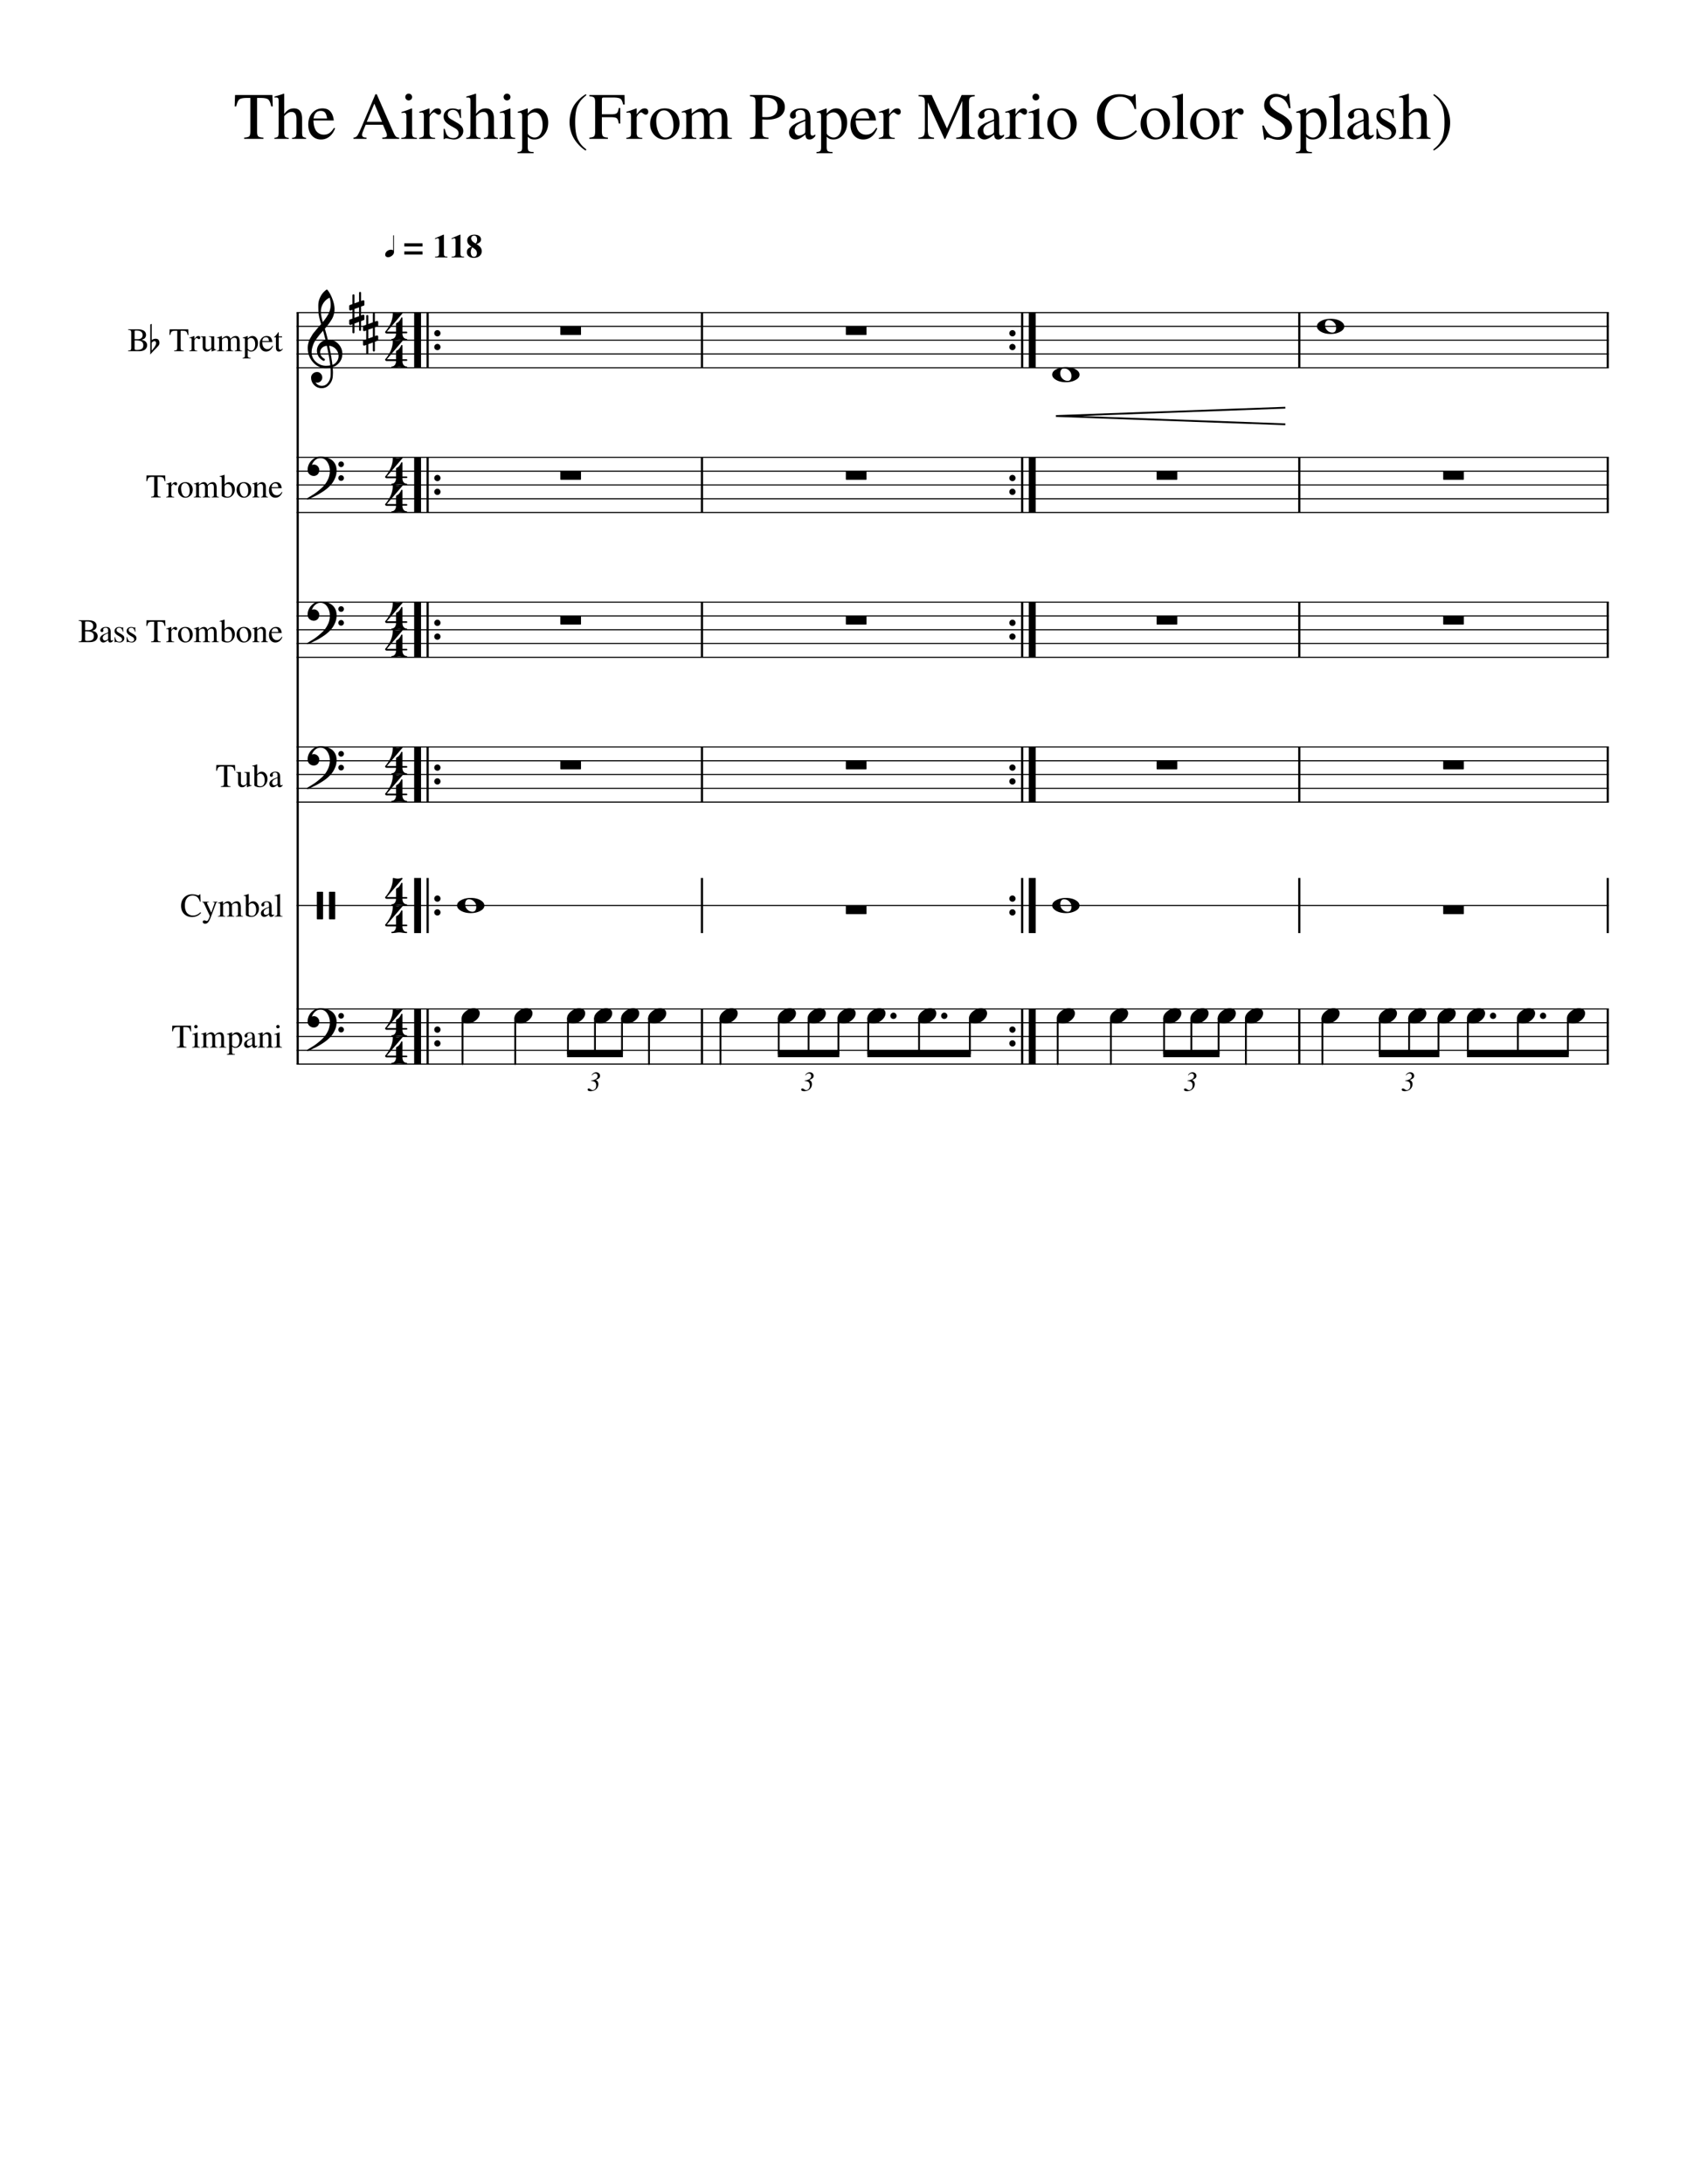 <svg width="612" height="792" xmlns="http://www.w3.org/2000/svg" xmlns:_xmlns="xmlns" _xmlns:xlink="http://www.w3.org/1999/xlink" version="1.2" baseProfile="tiny" style="background-color:#fff"><path class="StaffLines" fill="none" stroke="#000" stroke-width=".4" stroke-linejoin="bevel" d="M107.596 113.347h476.058M107.596 118.347h476.058M107.596 123.347h476.058M107.596 128.347h476.058M107.596 133.347h476.058M107.596 165.847h476.058M107.596 170.847h476.058M107.596 175.847h476.058M107.596 180.847h476.058M107.596 185.847h476.058M107.596 218.347h476.058M107.596 223.347h476.058M107.596 228.347h476.058M107.596 233.347h476.058M107.596 238.347h476.058M107.596 270.847h476.058M107.596 275.847h476.058M107.596 280.847h476.058M107.596 285.847h476.058M107.596 290.847h476.058M107.596 328.347h476.058M107.596 365.847h476.058M107.596 370.847h476.058M107.596 375.847h476.058M107.596 380.847h476.058M107.596 385.847h476.058"/><path class="Text" d="M90.815 35.518h-1.297c-1.343 0-2.242.183-2.695.547-.453.365-.825 1.203-1.117 2.516h-.578l.14-4.125h13.547l.14 4.125h-.577c-.271-1.323-.636-2.164-1.094-2.524-.458-.359-1.365-.539-2.719-.539h-1.297v12.22c0 .874.136 1.44.407 1.694.27.256.9.41 1.89.461v.453h-7v-.453c.99-.062 1.612-.226 1.867-.492.256-.266.383-.909.383-1.93V35.519m12.297 6.594v5.781c0 .834.096 1.37.289 1.61.193.24.643.4 1.352.484v.36h-5.219v-.36c.687-.094 1.117-.253 1.289-.477.172-.223.258-.762.258-1.617V36.596c0-.51-.068-.846-.203-1.007-.136-.162-.438-.242-.906-.242-.115 0-.25.015-.407.046v-.39a49.237 49.237 0 003.422-1.047l.125.062v7.297c.542-.718 1.089-1.234 1.641-1.547.552-.312 1.177-.468 1.875-.468 1.979 0 2.968 1.276 2.968 3.828v4.765c0 .834.076 1.36.227 1.578.151.22.555.391 1.211.516v.36h-5.109v-.36c.687-.062 1.13-.221 1.328-.477.198-.255.297-.794.297-1.617v-4.75c0-1.698-.594-2.547-1.782-2.547-.458 0-.89.118-1.297.352-.406.234-.859.622-1.359 1.164m10.594 1.578c.031.99.166 1.844.406 2.563.24.718.552 1.255.938 1.61.385.353.773.603 1.164.75.39.145.804.218 1.242.218.771 0 1.44-.188 2.008-.563.567-.375 1.138-1.01 1.711-1.906l.39.156c-.5 1.323-1.19 2.331-2.07 3.024a4.754 4.754 0 01-3.024 1.039c-1.375 0-2.492-.485-3.351-1.453-.859-.969-1.289-2.287-1.289-3.953 0-1.76.492-3.18 1.476-4.258.985-1.078 2.217-1.617 3.696-1.617 1.208 0 2.148.364 2.82 1.093.672.73 1.096 1.828 1.273 3.297h-7.39m.047-.718h4.906c-.167-1.032-.417-1.748-.75-2.149s-.87-.602-1.609-.602c-1.438 0-2.287.917-2.547 2.75m31.062 6.922v.453h-6.125v-.453c.636-.02 1.073-.086 1.313-.195.239-.11.359-.315.359-.617 0-.375-.151-.901-.453-1.578l-.984-2.266h-6.282l-1.109 2.766c-.125.333-.188.64-.188.922 0 .645.542.968 1.625.968v.453h-4.75v-.453c.594-.03 1.055-.26 1.383-.687.328-.427.862-1.51 1.602-3.25l4.984-11.781h.485l5.968 13.625c.386.885.706 1.448.961 1.687.255.24.659.375 1.211.406m-11.765-5.718h5.546L135.8 37.58l-2.75 6.594m13.593-3.266c-.354 0-.687.026-1 .078v-.36a35.945 35.945 0 003.735-1.327l.109.078v8.515c0 .865.099 1.414.297 1.649.198.234.687.383 1.469.445v.36h-5.703v-.36c.822-.052 1.343-.198 1.562-.437.219-.24.328-.792.328-1.657v-5.562c0-.531-.06-.901-.179-1.11-.12-.208-.326-.312-.618-.312m1.594-6.953c.354 0 .654.12.899.36.244.239.367.525.367.859 0 .354-.123.648-.367.882a1.252 1.252 0 01-.899.352c-.333 0-.617-.122-.851-.367a1.21 1.21 0 01-.352-.867c0-.334.12-.62.359-.86.24-.24.521-.36.844-.36m10.844 7.626c-.24 0-.537-.138-.891-.414-.354-.276-.583-.414-.687-.414-.323 0-.685.231-1.086.695-.401.464-.602.888-.602 1.273v5.454c0 .687.136 1.153.406 1.398.271.245.818.383 1.641.414v.36h-5.797v-.36c.771-.146 1.248-.307 1.43-.484.182-.177.273-.573.273-1.188v-6.047c0-.53-.06-.906-.179-1.125-.12-.218-.331-.328-.633-.328-.25 0-.531.032-.844.094v-.375a50.719 50.719 0 003.578-1.234l.125.047v2.156c.594-.823 1.099-1.396 1.516-1.719.416-.323.87-.484 1.359-.484.417 0 .742.109.977.328.234.218.351.52.351.906 0 .333-.083.591-.25.773-.166.183-.396.274-.687.274m7.453-1.797c.01 0 .135-.078.375-.234h.266l.093 3.265h-.359c-.271-1.073-.607-1.833-1.008-2.281-.401-.448-.945-.672-1.633-.672-.541 0-.984.151-1.328.453-.344.302-.515.693-.515 1.172 0 .688.343 1.234 1.031 1.64l2.594 1.532c.718.427 1.234.862 1.546 1.305.313.442.469.96.469 1.554 0 .834-.333 1.552-1 2.157-.666.604-1.463.906-2.39.906-.396 0-.93-.07-1.602-.211-.672-.14-1.086-.211-1.242-.211a.656.656 0 00-.563.281h-.312v-3.734h.39c.25 1.114.553 1.906.907 2.375.51.656 1.224.984 2.14.984.604 0 1.086-.156 1.446-.468.359-.313.539-.735.539-1.266 0-.719-.412-1.318-1.235-1.797l-1.406-.797c-1.021-.573-1.742-1.125-2.164-1.656a2.814 2.814 0 01-.633-1.797c0-.865.307-1.573.922-2.125s1.396-.828 2.344-.828c.521 0 1.013.075 1.476.226.464.151.748.227.852.227m6.172 2.328v5.781c0 .834.096 1.37.289 1.61.193.24.643.4 1.351.484v.36h-5.218v-.36c.687-.094 1.117-.253 1.289-.477.172-.223.258-.762.258-1.617V36.596c0-.51-.068-.846-.204-1.007-.135-.162-.437-.242-.906-.242-.114 0-.25.015-.406.046v-.39a49.375 49.375 0 003.422-1.047l.125.062v7.297c.541-.718 1.088-1.234 1.64-1.547.553-.312 1.178-.468 1.875-.468 1.98 0 2.969 1.276 2.969 3.828v4.765c0 .834.076 1.36.227 1.578.151.22.554.391 1.211.516v.36h-5.11v-.36c.688-.062 1.131-.221 1.328-.477.198-.255.297-.794.297-1.617v-4.75c0-1.698-.593-2.547-1.781-2.547-.458 0-.891.118-1.297.352-.406.234-.859.622-1.359 1.164m9.609-1.203c-.354 0-.687.026-1 .078v-.36a35.945 35.945 0 003.735-1.327l.109.078v8.515c0 .865.099 1.414.297 1.649.198.234.687.383 1.469.445v.36h-5.704v-.36c.823-.052 1.344-.198 1.563-.437.219-.24.328-.792.328-1.657v-5.562c0-.531-.06-.901-.18-1.11-.119-.208-.325-.312-.617-.312m1.594-6.953c.354 0 .654.12.898.36.245.239.368.525.368.859 0 .354-.123.648-.368.882a1.248 1.248 0 01-.898.352c-.333 0-.617-.122-.852-.367a1.213 1.213 0 01-.351-.867c0-.334.12-.62.359-.86.24-.24.521-.36.844-.36m3.937 6.954v-.375a41.469 41.469 0 003.469-1.234l.141.047v1.859c1.021-1.271 2.172-1.906 3.453-1.906 1.156 0 2.107.481 2.852 1.445.744.963 1.117 2.195 1.117 3.695 0 1.74-.479 3.198-1.438 4.375-.958 1.177-2.146 1.766-3.562 1.766-.511 0-.938-.068-1.282-.203-.343-.136-.724-.396-1.14-.782v3.735c0 .75.13 1.232.39 1.445.261.214.839.33 1.735.352v.422h-5.844v-.407c.708-.062 1.167-.198 1.375-.406.208-.208.313-.625.313-1.25V42.253c0-.552-.066-.917-.196-1.094-.13-.177-.393-.266-.789-.266-.26 0-.458.005-.594.016m3.61 1.422v5.937c0 .355.276.709.828 1.063.552.354 1.104.531 1.656.531.865 0 1.565-.414 2.102-1.242.536-.828.804-1.909.804-3.242 0-1.396-.268-2.516-.804-3.36-.537-.843-1.253-1.265-2.149-1.265-.552 0-1.096.174-1.632.523-.537.35-.805.7-.805 1.055m21 12.265a13.63 13.63 0 01-1.297-.93c-.448-.359-.956-.859-1.523-1.5a13.161 13.161 0 01-1.493-2.046c-.427-.724-.786-1.6-1.078-2.625a11.655 11.655 0 01-.437-3.195c0-1.157.146-2.25.437-3.282.292-1.03.636-1.885 1.031-2.562.396-.677.901-1.334 1.516-1.969s1.122-1.104 1.524-1.406c.401-.302.867-.62 1.398-.953l.203.375c-.698.573-1.263 1.093-1.695 1.562-.433.469-.849 1.073-1.25 1.813s-.69 1.627-.867 2.664c-.178 1.036-.266 2.263-.266 3.68 0 1.489.088 2.77.266 3.843.177 1.073.466 1.99.867 2.75.401.76.817 1.38 1.25 1.86.432.479.997.99 1.695 1.53l-.281.392m12.562-9.797h-.547c-.145-.98-.377-1.607-.695-1.883-.318-.276-.966-.414-1.945-.414h-3.485v4.984c0 .98.133 1.612.399 1.898.266.287.862.456 1.789.508v.453h-6.719v-.453c.917-.062 1.495-.234 1.735-.515.239-.282.359-.917.359-1.907v-10.39c0-.854-.128-1.414-.383-1.68s-.825-.43-1.711-.492v-.453h12.75l.063 3.437h-.594c-.208-1.073-.529-1.763-.961-2.07-.432-.307-1.331-.46-2.695-.46h-3.25c-.323 0-.534.051-.633.155-.099.105-.149.323-.149.657v5.265h3.485c.958 0 1.601-.14 1.93-.422.328-.28.565-.9.71-1.859h.547v5.64m9.219-3.218c-.24 0-.536-.138-.891-.414-.354-.276-.583-.414-.687-.414-.323 0-.685.231-1.086.695-.401.464-.602.888-.602 1.273v5.454c0 .687.136 1.153.407 1.398.271.245.817.383 1.64.414v.36h-5.797v-.36c.771-.146 1.248-.307 1.43-.484.182-.177.274-.573.274-1.188v-6.047c0-.53-.06-.906-.18-1.125-.12-.218-.331-.328-.633-.328-.25 0-.531.032-.844.094v-.375a50.543 50.543 0 003.578-1.234l.125.047v2.156c.594-.823 1.099-1.396 1.516-1.719.417-.323.87-.484 1.359-.484.417 0 .743.109.977.328.234.218.352.52.352.906 0 .333-.084.591-.25.773-.167.183-.396.274-.688.274m6.953-2.281c1.552 0 2.826.513 3.821 1.539.994 1.026 1.492 2.325 1.492 3.898 0 1.656-.519 3.044-1.555 4.164-1.036 1.12-2.305 1.68-3.805 1.68s-2.757-.54-3.773-1.617c-1.016-1.078-1.524-2.425-1.524-4.04 0-1.645.498-2.994 1.493-4.046.994-1.052 2.278-1.578 3.851-1.578m-3.125 4.453c0 1.698.31 3.14.93 4.328.62 1.187 1.43 1.781 2.43 1.781.895 0 1.599-.38 2.109-1.14.51-.761.766-1.813.766-3.157 0-1.635-.318-2.968-.954-4-.635-1.031-1.458-1.547-2.468-1.547-.844 0-1.524.341-2.039 1.024-.516.682-.774 1.586-.774 2.71m9.281-2.906v-.406a47.254 47.254 0 003.375-1.14l.172.062v1.844c.99-.771 1.724-1.281 2.203-1.531.48-.25.98-.375 1.5-.375 1.271 0 2.125.687 2.563 2.062 1.24-1.375 2.536-2.062 3.891-2.062 1.875 0 2.812 1.437 2.812 4.312v4.922c0 .885.344 1.354 1.031 1.406l.625.047v.36h-5.281v-.36c.698-.083 1.135-.219 1.313-.406.177-.188.265-.625.265-1.313v-5.047c0-.979-.127-1.661-.383-2.046-.255-.386-.721-.578-1.398-.578-1.052 0-1.922.489-2.609 1.468v6.016c0 .75.117 1.25.351 1.5.235.25.695.385 1.383.406v.36h-5.406v-.36c.687-.052 1.133-.18 1.336-.383.203-.203.304-.643.304-1.32v-5.172c0-1.677-.526-2.516-1.578-2.516-.448 0-.945.112-1.492.336a2.95 2.95 0 00-1.336 1.086v6.72c0 .468.112.785.336.952.224.167.659.266 1.305.297v.36h-5.36v-.36c.677-.02 1.128-.14 1.352-.36.224-.218.336-.656.336-1.312v-6.047c0-.573-.06-.968-.18-1.187-.12-.219-.341-.328-.664-.328-.24 0-.495.031-.766.093m37.375-2.03c0 .405-.049.799-.148 1.179-.099.38-.289.784-.57 1.21a3.9 3.9 0 01-1.117 1.102c-.464.308-1.097.566-1.899.774-.802.208-1.734.312-2.797.312-.479 0-1.031-.026-1.656-.078v4.407c0 .885.141 1.46.422 1.726s.89.414 1.828.445v.453h-6.719v-.453c.917-.083 1.482-.258 1.696-.523.213-.266.32-.898.32-1.898V37.08c0-.865-.112-1.42-.336-1.664-.224-.245-.784-.414-1.68-.508v-.453h6.344c.729 0 1.43.067 2.102.203a9.069 9.069 0 012.007.664 3.823 3.823 0 011.602 1.352c.401.593.601 1.307.601 2.14m-8.187-2.625v6.219c.562.042 1.016.063 1.359.063 2.792 0 4.188-1.172 4.188-3.516 0-1.23-.386-2.136-1.156-2.719-.771-.583-1.964-.875-3.579-.875-.322 0-.539.057-.648.172-.109.114-.164.333-.164.656m9.703 11.782c0-.282.031-.547.094-.797.062-.25.172-.482.328-.696.156-.213.307-.406.453-.578.146-.172.359-.351.641-.539.281-.187.515-.341.703-.46.187-.12.474-.264.859-.43.386-.167.682-.292.891-.376a393.972 393.972 0 001.937-.78v-1.454c0-1.323-.604-1.984-1.812-1.984-.479 0-.886.117-1.219.351-.333.235-.5.513-.5.836 0 .125.021.3.063.524.041.224.062.367.062.43 0 .27-.109.505-.328.703a1.106 1.106 0 01-.766.296c-.281 0-.528-.101-.742-.304a.97.97 0 01-.32-.727c0-.75.39-1.385 1.172-1.906.781-.521 1.744-.781 2.89-.781 1.282 0 2.164.315 2.649.945.484.63.726 1.591.726 2.883v4.656c0 .531.052.896.157 1.094.104.198.291.297.562.297.333 0 .682-.151 1.047-.453v.624c-.406.48-.766.805-1.078.977a2.17 2.17 0 01-1.063.258c-.479 0-.83-.138-1.054-.414-.224-.276-.368-.737-.43-1.383-1.365 1.198-2.521 1.797-3.469 1.797-.719 0-1.307-.242-1.765-.727-.459-.484-.688-1.112-.688-1.883m5.906-.609v-3.469c-1.427.521-2.427 1.029-3 1.524-.573.495-.859 1.09-.859 1.789 0 .656.159 1.143.477 1.46.317.319.658.477 1.023.477.542 0 1.12-.182 1.734-.547.261-.145.43-.296.508-.453.078-.156.117-.416.117-.78m4.157-6.454v-.375a41.587 41.587 0 003.468-1.234l.141.047v1.859c1.021-1.271 2.172-1.906 3.453-1.906 1.156 0 2.107.481 2.852 1.445.744.963 1.117 2.195 1.117 3.695 0 1.74-.479 3.198-1.438 4.375-.958 1.177-2.146 1.766-3.562 1.766-.511 0-.938-.068-1.281-.203-.344-.136-.724-.396-1.141-.782v3.735c0 .75.13 1.232.391 1.445.26.214.838.33 1.734.352v.422h-5.844v-.407c.709-.062 1.167-.198 1.375-.406.209-.208.313-.625.313-1.25V42.253c0-.552-.065-.917-.196-1.094-.13-.177-.393-.266-.789-.266-.26 0-.458.005-.593.016m3.609 1.422v5.937c0 .355.276.709.828 1.063.552.354 1.104.531 1.656.531.865 0 1.565-.414 2.102-1.242.536-.828.805-1.909.805-3.242 0-1.396-.269-2.516-.805-3.36-.537-.843-1.253-1.265-2.149-1.265-.552 0-1.096.174-1.632.523-.537.35-.805.7-.805 1.055m10.5 1.36c.031.989.167 1.843.406 2.562.24.718.552 1.255.938 1.61.385.353.773.603 1.164.75.39.145.804.218 1.242.218.771 0 1.44-.188 2.008-.563.567-.375 1.138-1.01 1.711-1.906l.39.156c-.5 1.323-1.19 2.331-2.07 3.024a4.754 4.754 0 01-3.023 1.039c-1.375 0-2.493-.485-3.352-1.453-.859-.969-1.289-2.287-1.289-3.953 0-1.76.492-3.18 1.477-4.258.984-1.078 2.216-1.617 3.695-1.617 1.208 0 2.148.364 2.82 1.093.672.73 1.096 1.828 1.274 3.297h-7.391m.047-.718h4.906c-.167-1.032-.417-1.748-.75-2.149s-.87-.602-1.609-.602c-1.438 0-2.287.917-2.547 2.75m15.375-1.39c-.24 0-.537-.138-.891-.414-.354-.276-.583-.414-.687-.414-.323 0-.685.231-1.086.695-.401.464-.602.888-.602 1.273v5.454c0 .687.136 1.153.406 1.398.271.245.818.383 1.641.414v.36h-5.797v-.36c.771-.146 1.248-.307 1.43-.484.182-.177.273-.573.273-1.188v-6.047c0-.53-.06-.906-.179-1.125-.12-.218-.331-.328-.633-.328-.25 0-.531.032-.844.094v-.375a50.719 50.719 0 003.578-1.234l.125.047v2.156c.594-.823 1.099-1.396 1.516-1.719.416-.323.87-.484 1.359-.484.417 0 .742.109.977.328.234.218.351.52.351.906 0 .333-.083.591-.25.773-.166.183-.396.274-.687.274m23.25-4.985l-6.141 13.75h-.344l-6.015-13.203v9.672c0 1.219.143 2.024.43 2.414.286.39.893.612 1.82.664v.453h-5.641v-.453c.99-.062 1.625-.284 1.906-.664.282-.38.422-1.185.422-2.414v-9.734c0-.886-.132-1.453-.398-1.703s-.893-.407-1.883-.469v-.453h4.75l5.547 12.125 5.312-12.125h4.766v.453c-.896.083-1.466.253-1.711.508-.245.255-.367.81-.367 1.664v10.656c0 .844.128 1.398.383 1.664s.82.43 1.695.492v.453h-6.719v-.453c.948-.062 1.55-.234 1.805-.515.255-.282.383-.917.383-1.907V36.597m5.609 11.374c0-.28.031-.546.094-.796.062-.25.172-.482.328-.696.156-.213.307-.406.453-.578.146-.172.36-.351.641-.539.281-.187.515-.341.703-.46.187-.12.474-.264.859-.43.386-.167.683-.292.891-.376a393.972 393.972 0 001.937-.78v-1.454c0-1.323-.604-1.984-1.812-1.984-.479 0-.885.117-1.219.351-.333.235-.5.513-.5.836 0 .125.021.3.063.524.041.224.062.367.062.43 0 .27-.109.505-.328.703a1.106 1.106 0 01-.766.296c-.281 0-.528-.101-.742-.304a.97.97 0 01-.32-.727c0-.75.391-1.385 1.172-1.906.781-.521 1.745-.781 2.89-.781 1.282 0 2.165.315 2.649.945.484.63.726 1.591.726 2.883v4.656c0 .531.053.896.157 1.094.104.198.291.297.562.297.334 0 .682-.151 1.047-.453v.624c-.406.48-.766.805-1.078.977a2.17 2.17 0 01-1.063.258c-.479 0-.83-.138-1.054-.414-.224-.276-.367-.737-.43-1.383-1.365 1.198-2.521 1.797-3.469 1.797-.718 0-1.307-.242-1.765-.727-.459-.484-.688-1.112-.688-1.883m5.906-.609v-3.469c-1.427.521-2.427 1.029-3 1.524-.572.495-.859 1.09-.859 1.789 0 .656.159 1.143.477 1.46.317.319.658.477 1.023.477.542 0 1.12-.182 1.734-.547.261-.145.43-.296.508-.453.078-.156.117-.416.117-.78m11.063-5.782c-.24 0-.537-.138-.891-.414-.354-.276-.583-.414-.687-.414-.323 0-.685.231-1.086.695-.401.464-.602.888-.602 1.273v5.454c0 .687.136 1.153.407 1.398.27.245.817.383 1.64.414v.36h-5.797v-.36c.771-.146 1.248-.307 1.43-.484.182-.177.273-.573.273-1.188v-6.047c0-.53-.059-.906-.179-1.125-.12-.218-.331-.328-.633-.328-.25 0-.531.032-.844.094v-.375a50.543 50.543 0 003.578-1.234l.125.047v2.156c.594-.823 1.099-1.396 1.516-1.719.417-.323.87-.484 1.359-.484.417 0 .743.109.977.328.234.218.351.52.351.906 0 .333-.083.591-.25.773-.166.183-.395.274-.687.274m2.5-.672a6.08 6.08 0 00-1 .078v-.36a35.852 35.852 0 003.734-1.327l.11.078v8.515c0 .865.099 1.414.297 1.649.197.234.687.383 1.468.445v.36h-5.703v-.36c.823-.052 1.344-.198 1.563-.437.218-.24.328-.792.328-1.657v-5.562c0-.531-.06-.901-.18-1.11-.12-.208-.325-.312-.617-.312m1.594-6.953c.354 0 .653.12.898.36.245.239.367.525.367.859 0 .354-.122.648-.367.882a1.25 1.25 0 01-.898.352c-.334 0-.617-.122-.852-.367a1.213 1.213 0 01-.351-.867c0-.334.119-.62.359-.86s.521-.36.844-.36m9.531 5.345c1.552 0 2.825.513 3.82 1.539.995 1.026 1.492 2.325 1.492 3.898 0 1.656-.518 3.044-1.554 4.164-1.037 1.12-2.305 1.68-3.805 1.68s-2.758-.54-3.773-1.617c-1.016-1.078-1.524-2.425-1.524-4.04 0-1.645.498-2.994 1.492-4.046.995-1.052 2.279-1.578 3.852-1.578m-3.125 4.453c0 1.698.31 3.14.93 4.328.619 1.187 1.429 1.781 2.429 1.781.896 0 1.599-.38 2.11-1.14.51-.761.765-1.813.765-3.157 0-1.635-.317-2.968-.953-4-.635-1.031-1.458-1.547-2.469-1.547-.843 0-1.523.341-2.039 1.024-.515.682-.773 1.586-.773 2.71m15.797-1.202c0-2.49.765-4.508 2.297-6.055 1.531-1.547 3.442-2.32 5.734-2.32 1.021 0 1.982.125 2.883.375s1.419.375 1.555.375c.531 0 .869-.25 1.015-.75h.5l.219 5.375h-.547c-.885-2.98-2.609-4.47-5.172-4.47-1.75 0-3.143.65-4.179 1.946-1.037 1.297-1.555 3.034-1.555 5.211 0 1.386.182 2.589.547 3.61.364 1.02.851 1.788 1.461 2.304.609.516 1.237.89 1.882 1.125a6.049 6.049 0 002.079.352c1.895 0 3.682-.808 5.359-2.422l.437.422a7.389 7.389 0 01-2.812 2.265c-1.135.532-2.385.797-3.75.797-2.365 0-4.281-.745-5.75-2.234-1.469-1.49-2.203-3.459-2.203-5.906m21.172-3.25c1.552 0 2.825.513 3.82 1.539.995 1.026 1.492 2.325 1.492 3.898 0 1.656-.518 3.044-1.554 4.164-1.037 1.12-2.305 1.68-3.805 1.68s-2.758-.54-3.774-1.617c-1.015-1.078-1.523-2.425-1.523-4.04 0-1.645.497-2.994 1.492-4.046s2.279-1.578 3.852-1.578m-3.125 4.453c0 1.698.31 3.14.929 4.328.62 1.187 1.43 1.781 2.43 1.781.896 0 1.599-.38 2.109-1.14.511-.761.766-1.813.766-3.157 0-1.635-.318-2.968-.953-4-.635-1.031-1.458-1.547-2.469-1.547-.844 0-1.523.341-2.039 1.024-.515.682-.773 1.586-.773 2.71m9.203-8.359v-.39c1.594-.375 2.875-.724 3.844-1.047l.093.047V48.33c0 .656.11 1.083.328 1.281.219.198.709.323 1.469.375v.36h-5.687v-.36c.76-.062 1.26-.206 1.5-.43.239-.224.359-.659.359-1.304V36.815c0-.562-.073-.948-.219-1.156-.146-.208-.411-.313-.797-.313-.322 0-.619.016-.89.047m11.89 3.907c1.553 0 2.826.513 3.821 1.539.995 1.026 1.492 2.325 1.492 3.898 0 1.656-.518 3.044-1.555 4.164-1.036 1.12-2.304 1.68-3.804 1.68s-2.758-.54-3.774-1.617c-1.015-1.078-1.523-2.425-1.523-4.04 0-1.645.497-2.994 1.492-4.046s2.279-1.578 3.851-1.578m-3.125 4.453c0 1.698.31 3.14.93 4.328.62 1.187 1.43 1.781 2.43 1.781.896 0 1.599-.38 2.109-1.14.511-.761.766-1.813.766-3.157 0-1.635-.318-2.968-.953-4-.636-1.031-1.459-1.547-2.469-1.547-.844 0-1.523.341-2.039 1.024-.516.682-.774 1.586-.774 2.71m16.219-2.171c-.239 0-.536-.138-.89-.414-.355-.276-.584-.414-.688-.414-.323 0-.685.231-1.086.695-.401.464-.601.888-.601 1.273v5.454c0 .687.135 1.153.406 1.398.271.245.818.383 1.64.414v.36h-5.796v-.36c.77-.146 1.247-.307 1.429-.484.183-.177.274-.573.274-1.188v-6.047c0-.53-.06-.906-.18-1.125-.12-.218-.331-.328-.633-.328-.25 0-.531.032-.844.094v-.375A50.753 50.753 0 00446.8 39.3l.125.047v2.156c.593-.823 1.099-1.396 1.515-1.719.417-.323.87-.484 1.36-.484.416 0 .742.109.976.328.235.218.352.52.352.906 0 .333-.084.591-.25.773-.167.183-.396.274-.688.274m16.078 5.469c0-.75-.265-1.417-.797-2a7.307 7.307 0 00-1.929-1.493 72.64 72.64 0 01-2.242-1.273 6.6 6.6 0 01-1.899-1.688c-.526-.687-.789-1.484-.789-2.39 0-1.23.409-2.23 1.227-3 .817-.771 1.783-1.156 2.898-1.156.677 0 1.409.145 2.195.437.787.292 1.263.438 1.43.438.417 0 .677-.292.781-.875h.5l.532 5.187h-.61c-.385-1.406-.976-2.445-1.773-3.117-.797-.672-1.675-1.008-2.633-1.008-.74 0-1.344.206-1.813.617-.468.412-.703.946-.703 1.602 0 .635.274 1.24.821 1.812.547.573 1.455 1.209 2.726 1.907 1.594.843 2.745 1.677 3.453 2.5.709.823 1.063 1.724 1.063 2.703 0 1.25-.474 2.302-1.422 3.156-.948.854-2.115 1.281-3.5 1.281a7.152 7.152 0 01-2.438-.445c-.822-.297-1.333-.445-1.531-.445-.166 0-.315.083-.445.25-.13.166-.201.37-.211.609h-.531l-.719-5.14h.547c.594 1.447 1.281 2.515 2.062 3.203.782.687 1.709 1.03 2.782 1.03.885 0 1.601-.252 2.148-.757.547-.505.82-1.154.82-1.945m3.953-6.141v-.375a41.469 41.469 0 003.469-1.234l.141.047v1.859c1.021-1.271 2.172-1.906 3.453-1.906 1.156 0 2.107.481 2.852 1.445.744.963 1.117 2.195 1.117 3.695 0 1.74-.479 3.198-1.438 4.375-.958 1.177-2.146 1.766-3.562 1.766-.511 0-.938-.068-1.282-.203-.343-.136-.724-.396-1.14-.782v3.735c0 .75.13 1.232.39 1.445.261.214.839.33 1.735.352v.422h-5.844v-.407c.708-.062 1.167-.198 1.375-.406.208-.208.313-.625.313-1.25V42.253c0-.552-.066-.917-.196-1.094-.13-.177-.393-.266-.789-.266-.26 0-.458.005-.594.016m3.61 1.422v5.937c0 .355.276.709.828 1.063.552.354 1.104.531 1.656.531.865 0 1.565-.414 2.102-1.242.536-.828.804-1.909.804-3.242 0-1.396-.268-2.516-.804-3.36-.537-.843-1.253-1.265-2.149-1.265-.552 0-1.096.174-1.632.523-.537.35-.805.7-.805 1.055m8.265-6.938v-.39c1.594-.375 2.875-.724 3.844-1.047l.094.047V48.33c0 .656.109 1.083.328 1.281.219.198.708.323 1.469.375v.36h-5.688v-.36c.761-.062 1.261-.206 1.5-.43.24-.224.36-.659.36-1.304V36.815c0-.562-.073-.948-.219-1.156-.146-.208-.412-.313-.797-.313-.323 0-.62.016-.891.047m6.672 12.578a3.3 3.3 0 01.094-.796c.063-.25.172-.482.328-.696.156-.213.307-.406.453-.578.146-.172.36-.351.641-.539.281-.187.516-.341.703-.46.188-.12.474-.264.859-.43.386-.167.683-.292.891-.376l.969-.39c.437-.177.76-.308.969-.39v-1.454c0-1.323-.605-1.984-1.813-1.984-.479 0-.885.117-1.219.351-.333.235-.5.513-.5.836 0 .125.021.3.063.524.041.224.062.367.062.43 0 .27-.109.505-.328.703a1.105 1.105 0 01-.765.296c-.282 0-.529-.101-.743-.304a.97.97 0 01-.32-.727c0-.75.391-1.385 1.172-1.906.781-.521 1.745-.781 2.891-.781 1.281 0 2.164.315 2.648.945.484.63.727 1.591.727 2.883v4.656c0 .531.052.896.156 1.094.104.198.291.297.562.297.334 0 .683-.151 1.047-.453v.624c-.406.48-.765.805-1.078.977a2.167 2.167 0 01-1.062.258c-.48 0-.831-.138-1.055-.414-.224-.276-.367-.737-.43-1.383-1.364 1.198-2.521 1.797-3.469 1.797-.718 0-1.307-.242-1.765-.727-.459-.484-.688-1.112-.688-1.883m5.907-.609v-3.469c-1.428.521-2.428 1.029-3 1.524-.573.495-.86 1.09-.86 1.789 0 .656.159 1.143.477 1.46.317.319.659.477 1.023.477.542 0 1.12-.182 1.735-.547.26-.145.429-.296.507-.453.079-.156.118-.416.118-.78m10.25-7.579c.01 0 .135-.078.375-.234h.265l.094 3.265h-.359c-.271-1.073-.607-1.833-1.008-2.281-.401-.448-.946-.672-1.633-.672-.542 0-.984.151-1.328.453-.344.302-.516.693-.516 1.172 0 .688.344 1.234 1.031 1.64l2.594 1.532c.719.427 1.235.862 1.547 1.305.313.442.469.96.469 1.554 0 .834-.334 1.552-1 2.157-.667.604-1.464.906-2.391.906-.396 0-.929-.07-1.601-.211-.672-.14-1.086-.211-1.243-.211a.655.655 0 00-.562.281h-.313v-3.734h.391c.25 1.114.552 1.906.906 2.375.511.656 1.224.984 2.141.984.604 0 1.086-.156 1.445-.468.36-.313.539-.735.539-1.266 0-.719-.411-1.318-1.234-1.797l-1.406-.797c-1.021-.573-1.742-1.125-2.164-1.656a2.814 2.814 0 01-.633-1.797c0-.865.307-1.573.922-2.125.614-.552 1.396-.828 2.343-.828a4.74 4.74 0 011.477.226c.464.151.747.227.852.227m6.171 2.328v5.781c0 .834.097 1.37.29 1.61.192.24.643.4 1.351.484v.36h-5.219v-.36c.688-.094 1.118-.253 1.289-.477.172-.223.258-.762.258-1.617V36.596c0-.51-.068-.846-.203-1.007-.135-.162-.437-.242-.906-.242-.115 0-.25.015-.406.046v-.39a49.184 49.184 0 003.421-1.047l.125.062v7.297c.542-.718 1.089-1.234 1.641-1.547.552-.312 1.177-.468 1.875-.468 1.979 0 2.969 1.276 2.969 3.828v4.765c0 .834.075 1.36.226 1.578.151.22.555.391 1.211.516v.36h-5.109v-.36c.687-.062 1.13-.221 1.328-.477.198-.255.297-.794.297-1.617v-4.75c0-1.698-.594-2.547-1.781-2.547-.459 0-.891.118-1.297.352-.406.234-.86.622-1.36 1.164m9.141-7.984c.406.25.833.554 1.281.914.448.36.959.86 1.532 1.5a12.83 12.83 0 011.5 2.054c.427.73.786 1.607 1.078 2.633.291 1.026.437 2.091.437 3.196a11.97 11.97 0 01-.437 3.265c-.292 1.032-.636 1.888-1.032 2.57a9.873 9.873 0 01-1.523 1.97c-.62.63-1.128 1.098-1.523 1.406-.396.307-.86.627-1.391.96l-.219-.39c.709-.573 1.279-1.091 1.711-1.555.432-.463.846-1.068 1.242-1.812.396-.745.683-1.633.86-2.664.177-1.032.265-2.26.265-3.688 0-1.49-.088-2.77-.265-3.844-.177-1.073-.464-1.987-.86-2.742-.396-.755-.81-1.375-1.242-1.86-.432-.484-1.002-.997-1.711-1.538l.297-.375"/><path class="InstrumentName" d="M65.268 372.44h-.64c-.667 0-1.115.092-1.344.274-.23.182-.417.601-.563 1.258h-.28l.062-2.063h6.765l.079 2.063h-.297c-.136-.667-.318-1.089-.547-1.266-.23-.177-.683-.266-1.36-.266h-.64v6.11c0 .437.067.719.203.844.135.125.448.197.937.218v.235h-3.5v-.235c.5-.031.813-.112.938-.242s.187-.45.187-.961v-5.969m5 2.688c-.177 0-.349.016-.515.047v-.188a17.1 17.1 0 001.875-.656l.047.031v4.266c0 .427.05.698.148.812.099.115.346.188.742.219v.188h-2.86v-.188c.418-.021.68-.091.79-.211.11-.12.164-.393.164-.82v-2.781c0-.271-.031-.459-.094-.563-.062-.104-.161-.156-.297-.156m.797-3.469c.177 0 .326.06.445.18.12.12.18.263.18.43 0 .177-.06.322-.18.437a.618.618 0 01-.445.172.6.6 0 01-.61-.609c0-.167.06-.31.18-.43s.263-.18.43-.18m1.938 3.438v-.203a23.205 23.205 0 001.687-.563l.094.016v.922c.49-.375.854-.625 1.094-.75.24-.125.49-.188.75-.188.635 0 1.062.344 1.281 1.031.614-.687 1.26-1.031 1.938-1.031.937 0 1.406.719 1.406 2.156v2.453c0 .448.172.683.515.704l.313.015v.188h-2.64v-.188c.353-.031.575-.096.663-.195.089-.099.133-.32.133-.664v-2.516c0-.489-.065-.831-.195-1.023-.13-.193-.362-.289-.695-.289-.532 0-.97.244-1.313.734v3c0 .375.06.628.18.758s.351.195.695.195v.188h-2.703v-.188c.344-.021.565-.083.664-.187.099-.104.148-.323.148-.657v-2.578c0-.843-.26-1.265-.78-1.265-.23 0-.48.057-.75.172-.272.114-.49.291-.657.531v3.375c0 .229.054.385.164.469.11.083.325.13.648.14v.188h-2.671v-.188c.333 0 .554-.057.663-.172.11-.114.165-.333.165-.656v-3.016c0-.291-.03-.492-.086-.601-.058-.11-.164-.164-.32-.164-.126 0-.256.015-.391.047m9.36.031v-.188c.5-.156 1.077-.359 1.734-.609l.078.016v.937c.51-.635 1.083-.953 1.718-.953.573 0 1.047.24 1.422.719s.563 1.094.563 1.844c0 .864-.24 1.593-.719 2.187-.48.594-1.073.891-1.781.891-.26 0-.474-.037-.64-.11a2.219 2.219 0 01-.563-.39v1.875c0 .364.062.601.187.711.125.109.412.169.86.179v.219h-2.907v-.203c.344-.042.568-.115.672-.219.104-.104.156-.307.156-.609V375.8c0-.281-.03-.464-.093-.547-.063-.083-.193-.125-.391-.125h-.297m1.813.719v2.968c0 .178.135.355.406.532.27.177.547.265.828.265.427 0 .776-.208 1.047-.625.27-.416.406-.958.406-1.625 0-.698-.135-1.258-.406-1.679-.271-.422-.625-.633-1.063-.633a1.46 1.46 0 00-.82.265c-.266.178-.398.355-.398.532m4.375 2.812c0-.146.015-.278.047-.398.03-.12.085-.235.163-.344a5.81 5.81 0 01.227-.297c.073-.088.18-.177.32-.266.141-.088.258-.164.352-.226a2.89 2.89 0 01.43-.219c.192-.083.34-.146.445-.187l.484-.196.485-.195v-.719c0-.666-.302-1-.906-1-.24 0-.443.06-.61.18-.167.12-.25.258-.25.414 0 .063.01.151.031.266.021.114.032.187.032.218a.46.46 0 01-.165.352.552.552 0 01-.757-.008.493.493 0 01-.156-.359c0-.375.195-.693.585-.953.391-.261.873-.391 1.446-.391.635 0 1.075.156 1.32.469.245.312.367.791.367 1.437v2.328c0 .261.026.441.078.539.052.099.146.149.282.149.166 0 .343-.073.53-.219v.313c-.207.239-.39.403-.546.492a1.065 1.065 0 01-.531.133c-.24 0-.414-.071-.524-.211-.11-.141-.18-.373-.21-.696-.688.605-1.272.907-1.75.907-.355 0-.647-.123-.876-.368-.229-.244-.343-.559-.343-.945m2.953-.312v-1.719c-.719.26-1.222.513-1.508.758-.287.245-.43.544-.43.898 0 .323.08.565.242.727.162.161.331.242.508.242.271 0 .563-.094.875-.281a.638.638 0 00.25-.227c.042-.078.063-.211.063-.398m2.031-3.282v-.203a39.606 39.606 0 001.656-.531l.094.016v.937c.406-.375.726-.627.96-.758.235-.13.488-.195.759-.195.448 0 .8.156 1.054.469.256.312.383.75.383 1.312v2.766c0 .292.047.487.14.586.095.099.287.164.579.195v.188h-2.5v-.188c.302-.021.503-.099.601-.234.1-.136.149-.391.149-.766v-2.515c0-.782-.287-1.172-.86-1.172-.197 0-.38.047-.546.14-.167.094-.396.276-.688.547v3.375c0 .219.058.373.172.461.115.089.323.143.625.164v.188H93.55v-.188c.302-.021.502-.088.601-.203.1-.115.149-.344.149-.687v-2.985c0-.302-.032-.505-.094-.609-.063-.104-.183-.156-.36-.156a.759.759 0 00-.312.046m6.484.063c-.177 0-.349.016-.515.047v-.188a17.154 17.154 0 001.875-.656l.047.031v4.266c0 .427.049.698.148.812.099.115.346.188.742.219v.188h-2.86v-.188c.418-.021.681-.091.79-.211.109-.12.164-.393.164-.82v-2.781c0-.271-.031-.459-.094-.563-.062-.104-.161-.156-.297-.156m.797-3.469c.177 0 .326.06.446.18a.59.59 0 01.179.43c0 .177-.06.322-.179.437a.62.62 0 01-.446.172.577.577 0 01-.437-.18.598.598 0 01-.172-.429c0-.167.06-.31.18-.43a.584.584 0 01.429-.18M65.69 328.456c0-1.25.383-2.26 1.149-3.031.765-.771 1.721-1.156 2.867-1.156.51 0 .99.062 1.437.187.448.125.709.188.782.188.26 0 .427-.125.5-.375h.25l.109 2.687h-.266c-.448-1.49-1.312-2.234-2.593-2.234-.875 0-1.57.323-2.086.968-.516.646-.774 1.516-.774 2.61 0 .687.091 1.286.274 1.797.182.51.424.895.726 1.156.302.26.617.448.945.562.329.115.675.172 1.04.172.948 0 1.838-.406 2.672-1.218l.218.218c-.364.49-.83.867-1.398 1.133a4.382 4.382 0 01-1.883.399c-1.177 0-2.133-.373-2.867-1.118-.735-.744-1.102-1.726-1.102-2.945m9.313 5.5c.219 0 .453-.247.703-.742.25-.495.375-.862.375-1.102 0-.104-.177-.505-.531-1.203l-1.578-3.406c-.094-.208-.297-.339-.61-.391v-.156h2.469v.172c-.26.01-.443.039-.547.086a.246.246 0 00-.156.242c0 .115.041.266.125.453l1.375 3.031 1.172-3.312a.521.521 0 00.047-.203c0-.198-.193-.297-.579-.297v-.172h1.625v.172a.65.65 0 00-.343.141c-.084.072-.162.208-.235.406l-1.843 4.89c-.323.865-.644 1.48-.962 1.844-.317.365-.674.547-1.07.547-.26 0-.474-.065-.64-.195a.602.602 0 01-.25-.492c0-.146.052-.271.156-.375a.492.492 0 01.36-.157c.176 0 .364.037.562.11.198.073.323.109.375.109m4.094-6.359v-.203a23.205 23.205 0 001.687-.563l.094.016v.922c.49-.375.854-.625 1.094-.75a1.6 1.6 0 01.75-.188c.635 0 1.062.344 1.28 1.031.615-.687 1.261-1.031 1.938-1.031.938 0 1.407.719 1.407 2.156v2.453c0 .448.171.683.515.704l.313.015v.188h-2.641v-.188c.354-.031.575-.096.664-.195.089-.099.133-.32.133-.664v-2.516c0-.489-.065-.831-.196-1.023-.13-.193-.362-.289-.695-.289-.531 0-.968.244-1.312.734v3c0 .375.06.628.18.758s.351.195.695.195v.188H82.3v-.188c.343-.021.565-.083.664-.187.099-.105.148-.323.148-.657v-2.578c0-.843-.26-1.265-.781-1.265-.23 0-.48.057-.75.172-.271.114-.49.291-.656.531v3.375c0 .229.054.385.164.469.109.083.325.13.648.14v.188h-2.672v-.188c.334 0 .555-.057.664-.172.11-.114.164-.333.164-.656v-3.016c0-.291-.028-.492-.086-.601-.057-.11-.164-.164-.32-.164-.125 0-.255.015-.39.047m11.125-3.422v3.64c.114-.281.328-.515.64-.703a1.943 1.943 0 011.016-.281c.583 0 1.073.247 1.469.742.395.495.593 1.112.593 1.852 0 .854-.265 1.575-.797 2.164-.53.588-1.187.883-1.968.883-.48 0-.93-.081-1.352-.243-.422-.161-.633-.33-.633-.507v-6.25c0-.25-.036-.414-.11-.493-.072-.078-.228-.117-.468-.117a.889.889 0 00-.203.016v-.188a19.123 19.123 0 001.75-.531l.063.016m0 4.281v3.063c0 .156.114.294.343.414.23.119.5.179.813.179.49 0 .87-.187 1.14-.562.271-.375.407-.896.407-1.563 0-.739-.138-1.33-.415-1.773-.276-.443-.648-.664-1.117-.664-.312 0-.586.094-.82.281-.234.188-.351.396-.351.625m4.421 2.703c0-.146.016-.279.047-.398.032-.12.086-.235.164-.344a5.81 5.81 0 01.227-.297c.073-.088.18-.177.32-.266.14-.088.258-.164.352-.226.094-.063.237-.136.43-.219.192-.083.34-.146.445-.187l.484-.196.485-.195v-.719c0-.666-.303-1-.907-1-.24 0-.442.06-.61.18-.166.12-.25.258-.25.414 0 .063.011.151.032.266.02.114.031.187.031.218a.46.46 0 01-.164.352.552.552 0 01-.757-.008.494.494 0 01-.157-.359c0-.375.195-.693.586-.953.39-.261.873-.391 1.446-.391.635 0 1.075.156 1.32.469.245.312.367.791.367 1.437v2.328c0 .261.026.44.078.539.052.099.146.149.281.149.167 0 .344-.073.532-.219v.313c-.209.239-.391.403-.547.492a1.064 1.064 0 01-.531.133c-.24 0-.415-.071-.524-.211-.11-.141-.18-.373-.21-.696-.688.605-1.272.907-1.75.907-.355 0-.647-.123-.876-.368-.23-.244-.344-.559-.344-.945m2.954-.312v-1.719c-.72.26-1.222.513-1.508.758-.287.244-.43.544-.43.898 0 .323.08.565.242.727.162.161.33.242.508.242.27 0 .563-.094.875-.281a.638.638 0 00.25-.227c.042-.078.063-.211.063-.398m2.03-5.969v-.188a29.704 29.704 0 001.907-.531l.062.016v7.172c0 .323.053.533.157.632.104.099.349.159.734.18v.188h-2.844v-.188c.375-.031.623-.101.743-.211.119-.109.179-.325.179-.648v-5.719c0-.281-.036-.474-.109-.578-.073-.104-.203-.156-.391-.156-.156 0-.302.01-.437.031M81.253 277.94h-.64c-.668 0-1.115.092-1.345.274-.229.182-.416.601-.562 1.258h-.281l.062-2.063h6.766l.078 2.063h-.297c-.136-.667-.318-1.089-.547-1.266-.23-.177-.682-.266-1.36-.266h-.64v6.11c0 .437.068.718.203.843.136.125.448.198.938.219v.235h-3.5v-.235c.5-.031.812-.112.937-.242s.188-.45.188-.961v-5.969m10.015 6.782v.171c-.625.178-1.177.365-1.656.563l-.047-.031v-1.016a2.3 2.3 0 01-.203.219l-.242.242c-.047.047-.13.12-.25.219s-.224.169-.313.211c-.088.041-.2.08-.335.117-.136.036-.271.055-.407.055-.437 0-.789-.146-1.055-.438-.265-.292-.398-.672-.398-1.141v-3.015c0-.281-.052-.474-.156-.578-.104-.104-.297-.167-.578-.188v-.156h1.765v3.891c0 .239.084.45.25.632a.777.777 0 00.594.274c.083 0 .185-.013.305-.039.12-.026.258-.073.414-.141a.928.928 0 00.39-.32.918.918 0 00.157-.547v-2.797c0-.302-.052-.5-.156-.594-.105-.093-.344-.145-.72-.156v-.203h1.907v4.094c0 .271.044.45.133.539.088.088.268.133.539.133h.062m2.047-7.547v3.64c.115-.281.328-.515.64-.703a1.943 1.943 0 011.017-.281c.583 0 1.072.247 1.468.742.396.495.594 1.112.594 1.852 0 .854-.266 1.575-.797 2.164-.531.588-1.187.883-1.969.883-.479 0-.93-.081-1.351-.243-.422-.161-.633-.33-.633-.507v-6.25c0-.25-.037-.414-.11-.493-.072-.078-.229-.117-.468-.117a.89.89 0 00-.203.016v-.188a19.113 19.113 0 001.75-.531l.062.016m0 4.281v3.062c0 .157.115.295.344.415.23.119.5.179.813.179.489 0 .87-.187 1.14-.562.27-.375.406-.896.406-1.563 0-.739-.138-1.33-.414-1.773-.276-.443-.648-.664-1.117-.664-.312 0-.586.093-.82.281-.235.187-.352.396-.352.625m4.422 2.703c0-.146.016-.279.047-.398.031-.12.086-.235.164-.344a5.81 5.81 0 01.227-.297c.073-.088.18-.177.32-.266.14-.088.258-.164.352-.226.093-.063.236-.136.43-.219.192-.083.34-.146.445-.187l.484-.196.484-.195v-.719c0-.666-.302-1-.906-1-.24 0-.443.06-.61.18-.166.12-.25.258-.25.414 0 .062.011.151.032.266.02.114.031.187.031.218a.46.46 0 01-.164.352.552.552 0 01-.758-.008.493.493 0 01-.156-.359c0-.375.195-.693.586-.953.39-.261.872-.391 1.445-.391.636 0 1.076.156 1.321.469.244.312.367.791.367 1.437v2.328c0 .261.026.44.078.539.052.099.146.149.281.149.167 0 .344-.073.531-.219v.313c-.208.239-.39.403-.547.492a1.062 1.062 0 01-.531.133c-.239 0-.414-.071-.523-.211-.11-.141-.18-.373-.211-.696-.688.605-1.271.907-1.75.907-.354 0-.646-.123-.875-.368-.23-.244-.344-.559-.344-.945m2.953-.312v-1.719c-.718.26-1.221.513-1.508.758-.286.244-.43.544-.43.898 0 .323.081.565.243.727.161.161.33.242.508.242.27 0 .562-.094.875-.281a.64.64 0 00.25-.227c.041-.078.062-.211.062-.398M35.44 230.675c0 .25-.044.489-.133.718-.088.23-.234.459-.437.688-.203.229-.505.414-.906.555-.401.14-.878.211-1.43.211h-4v-.235c.49-.01.802-.081.938-.211.135-.13.203-.419.203-.867v-5.312c0-.448-.066-.732-.196-.852s-.445-.201-.945-.242v-.219h3.344c2.104 0 3.156.688 3.156 2.063 0 .26-.05.492-.148.695a2.047 2.047 0 01-.297.469 1.378 1.378 0 01-.461.304 2.55 2.55 0 01-.399.157c-.057.01-.174.041-.351.093.187.042.328.076.422.102.093.026.263.094.507.203.245.109.435.227.57.352.136.125.264.304.383.539.12.234.18.497.18.789m-3.781 1.718c.354 0 .664-.023.93-.07.265-.047.515-.13.75-.25.234-.12.411-.294.53-.523.12-.229.18-.516.18-.86 0-.323-.06-.599-.18-.828a1.394 1.394 0 00-.444-.523c-.177-.12-.422-.211-.735-.274a5.511 5.511 0 00-.828-.109c-.24-.01-.562-.016-.969-.016v2.953c0 .198.052.331.157.399.104.068.307.101.609.101m-.766-3.906h1.141c.563 0 .997-.127 1.305-.383.307-.255.46-.617.46-1.086 0-.541-.18-.953-.538-1.234-.36-.281-.883-.422-1.57-.422h-.532c-.177 0-.266.12-.266.36v2.765m5.375 3.172c0-.146.016-.279.047-.398.032-.12.086-.235.164-.344a5.81 5.81 0 01.227-.297c.073-.089.18-.177.32-.266.14-.088.258-.164.352-.226.093-.063.237-.136.43-.219.192-.083.34-.146.445-.187l.484-.196.484-.195v-.719c0-.666-.302-1-.906-1-.24 0-.442.06-.61.18-.166.12-.25.258-.25.414 0 .062.011.151.032.266.02.114.031.187.031.218a.46.46 0 01-.164.352.552.552 0 01-.758-.008.494.494 0 01-.156-.359c0-.375.196-.693.586-.953.39-.261.872-.391 1.445-.391.636 0 1.076.156 1.32.469.246.312.368.791.368 1.437v2.328c0 .261.026.44.078.539.052.099.146.149.281.149.167 0 .344-.073.532-.219v.313c-.209.239-.391.403-.547.492a1.064 1.064 0 01-.532.133c-.24 0-.414-.071-.523-.211-.11-.141-.18-.373-.21-.696-.688.604-1.272.907-1.75.907-.355 0-.647-.123-.876-.368-.23-.244-.344-.56-.344-.945m2.953-.312v-1.719c-.718.26-1.22.513-1.507.758-.287.244-.43.544-.43.898 0 .323.08.565.242.727.162.161.33.242.508.242.27 0 .563-.094.875-.281a.638.638 0 00.25-.227c.042-.078.063-.211.063-.398m5.124-3.782l.188-.109h.125l.063 1.625h-.188c-.136-.531-.302-.909-.5-1.133-.198-.224-.469-.336-.813-.336-.28 0-.507.076-.68.227a.743.743 0 00-.257.586c0 .343.172.614.516.812l1.297.766c.364.219.624.437.78.656.157.219.235.474.235.766 0 .416-.167.778-.5 1.086-.333.307-.73.461-1.187.461-.209 0-.48-.037-.813-.11-.333-.073-.542-.109-.625-.109a.302.302 0 00-.266.14h-.156v-1.875h.188c.125.563.276.959.453 1.188.26.333.614.5 1.062.5.313 0 .558-.078.735-.234a.794.794 0 00.265-.625c0-.365-.208-.667-.625-.907l-.687-.39c-.51-.292-.873-.571-1.086-.836a1.397 1.397 0 01-.32-.899c0-.427.153-.778.46-1.054.308-.276.696-.414 1.165-.414.27 0 .52.036.75.109.229.073.37.109.422.109m4.39 0l.188-.109h.125l.062 1.625h-.187c-.136-.531-.302-.909-.5-1.133-.198-.224-.47-.336-.813-.336-.281 0-.508.076-.68.227a.743.743 0 00-.257.586c0 .343.172.614.515.812l1.297.766c.365.219.625.437.781.656.157.219.235.474.235.766 0 .416-.167.778-.5 1.086-.334.307-.73.461-1.188.461-.208 0-.479-.037-.812-.11-.334-.073-.542-.109-.625-.109a.302.302 0 00-.266.14h-.156v-1.875h.187c.125.563.276.959.453 1.188.26.333.615.5 1.063.5.313 0 .557-.078.734-.234a.794.794 0 00.266-.625c0-.365-.208-.667-.625-.907l-.688-.39c-.51-.292-.872-.571-1.085-.836a1.398 1.398 0 01-.32-.899c0-.427.153-.778.46-1.054.307-.276.695-.414 1.164-.414.271 0 .521.036.75.109.23.073.37.109.422.109m7.188-2.125h-.641c-.667 0-1.115.091-1.344.274-.229.182-.416.601-.562 1.258h-.282l.063-2.063h6.766l.078 2.063h-.297c-.136-.667-.318-1.089-.547-1.266-.23-.177-.682-.266-1.36-.266h-.64v6.11c0 .437.068.718.203.843.136.125.448.198.938.219v.235h-3.5v-.235c.5-.031.812-.112.937-.242s.188-.451.188-.961v-5.969m7.875 3.032c-.125 0-.274-.071-.446-.211-.172-.141-.289-.211-.351-.211-.157 0-.336.117-.54.351-.203.235-.304.446-.304.633v2.719c0 .354.07.591.21.711.142.12.415.185.821.195v.188H60.3v-.188c.385-.062.622-.141.71-.234.09-.094.133-.292.133-.594v-3.016c0-.271-.028-.461-.086-.57-.057-.109-.164-.164-.32-.164-.125 0-.266.016-.422.047v-.188a30.314 30.314 0 001.797-.609l.047.016v1.078c.302-.417.557-.703.766-.86.208-.156.437-.234.687-.234a.68.68 0 01.477.164c.12.109.18.258.18.445 0 .167-.042.297-.126.391a.436.436 0 01-.343.141m3.468-1.141c.771 0 1.407.255 1.907.766.5.51.75 1.156.75 1.937 0 .833-.26 1.531-.782 2.094-.52.562-1.153.844-1.898.844a2.485 2.485 0 01-1.883-.813c-.51-.542-.765-1.213-.765-2.016 0-.833.247-1.51.742-2.031.494-.521 1.138-.781 1.93-.781m-1.563 2.219c0 .854.153 1.578.46 2.172.308.593.717.89 1.227.89.438 0 .784-.19 1.04-.57.255-.38.382-.909.382-1.586 0-.813-.159-1.477-.476-1.992-.318-.516-.727-.774-1.227-.774-.417 0-.755.17-1.015.508-.261.339-.391.789-.391 1.352m4.64-1.453v-.204a22.725 22.725 0 001.688-.562l.094.016v.921c.49-.375.854-.625 1.094-.75a1.6 1.6 0 01.75-.187c.635 0 1.062.344 1.28 1.031.615-.687 1.261-1.031 1.938-1.031.938 0 1.407.719 1.407 2.156v2.453c0 .448.171.683.515.703l.313.016v.188h-2.641v-.188c.354-.031.575-.096.664-.195.089-.099.133-.321.133-.664v-2.516c0-.49-.065-.831-.196-1.023-.13-.193-.362-.289-.695-.289-.531 0-.968.244-1.312.734v3c0 .375.06.628.18.758s.351.195.695.195v.188H73.55v-.188c.343-.021.565-.083.664-.187.099-.105.148-.323.148-.657v-2.578c0-.844-.26-1.265-.781-1.265-.23 0-.48.057-.75.171-.271.115-.49.292-.656.532v3.375c0 .229.054.385.164.468.109.084.325.131.648.141v.188h-2.672v-.188c.334 0 .555-.057.664-.172.11-.114.164-.333.164-.656v-3.016c0-.291-.028-.492-.086-.601-.057-.11-.164-.164-.32-.164-.125 0-.255.015-.39.047m11.125-3.422v3.64c.114-.281.328-.515.64-.703a1.943 1.943 0 011.016-.281c.583 0 1.073.247 1.469.742.395.495.593 1.112.593 1.852 0 .854-.265 1.575-.797 2.164-.53.588-1.187.883-1.968.883-.48 0-.93-.081-1.352-.243-.422-.161-.633-.33-.633-.507v-6.25c0-.25-.036-.414-.11-.493-.072-.078-.228-.117-.468-.117a.889.889 0 00-.203.016v-.188a19.123 19.123 0 001.75-.531l.063.016m0 4.281v3.062c0 .157.114.295.343.415.23.119.5.179.813.179.49 0 .87-.187 1.14-.562.271-.375.407-.896.407-1.563 0-.739-.138-1.331-.415-1.773-.276-.443-.648-.664-1.117-.664-.312 0-.586.093-.82.281-.234.187-.351.396-.351.625m7.03-1.625c.772 0 1.407.255 1.907.766.5.51.75 1.156.75 1.937 0 .833-.26 1.531-.781 2.094-.521.562-1.154.844-1.899.844a2.485 2.485 0 01-1.882-.813c-.511-.542-.766-1.213-.766-2.016 0-.833.247-1.51.742-2.031.495-.521 1.138-.781 1.93-.781m-1.563 2.219c0 .854.154 1.578.461 2.172.307.593.716.89 1.227.89.437 0 .784-.19 1.039-.57.255-.38.383-.909.383-1.586 0-.813-.16-1.477-.477-1.992-.318-.516-.726-.774-1.226-.774-.417 0-.756.17-1.016.508-.26.339-.39.789-.39 1.352m4.609-1.485v-.203a39.606 39.606 0 001.656-.531l.094.016v.937c.406-.375.726-.628.96-.758.235-.13.487-.195.758-.195.448 0 .8.156 1.055.469.255.312.383.75.383 1.312v2.766c0 .291.047.487.14.586.094.099.287.164.579.195v.188h-2.5v-.188c.302-.021.502-.099.601-.234.1-.136.149-.391.149-.766v-2.516c0-.781-.287-1.171-.86-1.171-.198 0-.38.046-.547.14-.166.094-.395.276-.687.547v3.375c0 .219.057.372.172.461.114.089.323.143.625.164v.188h-2.563v-.188c.302-.021.503-.088.602-.203.099-.115.148-.344.148-.688v-2.984c0-.302-.031-.505-.093-.609-.063-.104-.183-.157-.36-.157a.755.755 0 00-.312.047m6.968 1.453c.021.5.091.928.211 1.282s.274.619.461.797a1.671 1.671 0 001.203.5c.386 0 .719-.097 1-.289.282-.193.568-.508.86-.946l.187.078c-.25.657-.594 1.159-1.031 1.508a2.363 2.363 0 01-1.516.524c-.687 0-1.245-.245-1.671-.735-.428-.489-.641-1.146-.641-1.969 0-.885.247-1.596.742-2.132a2.396 2.396 0 011.836-.805c.615 0 1.088.182 1.422.547.333.364.541.911.625 1.64h-3.688m.032-.359h2.437c-.073-.521-.195-.88-.367-1.078-.172-.198-.44-.297-.805-.297-.718 0-1.14.458-1.265 1.375M55.925 172.94h-.641c-.667 0-1.115.091-1.344.274-.229.182-.416.601-.562 1.258h-.282l.063-2.063h6.766l.078 2.063h-.297c-.136-.667-.318-1.089-.547-1.266-.23-.177-.682-.266-1.36-.266h-.64v6.11c0 .437.068.718.203.843.136.125.448.198.938.219v.235h-3.5v-.235c.5-.031.812-.112.937-.242s.188-.451.188-.961v-5.969m7.875 3.032c-.125 0-.274-.071-.446-.211-.172-.141-.289-.211-.351-.211-.157 0-.336.117-.54.351-.203.235-.304.446-.304.633v2.719c0 .354.07.591.21.711.142.12.415.185.821.195v.188H60.3v-.188c.385-.062.622-.141.71-.234.09-.094.133-.292.133-.594v-3.016c0-.271-.028-.461-.086-.57-.057-.109-.164-.164-.32-.164-.125 0-.266.016-.422.047v-.188a30.314 30.314 0 001.797-.609l.047.016v1.078c.302-.417.557-.703.766-.86.208-.156.437-.234.687-.234a.68.68 0 01.477.164c.12.109.18.258.18.445 0 .167-.042.297-.126.391a.436.436 0 01-.343.141m3.468-1.141c.771 0 1.407.255 1.907.766.5.51.75 1.156.75 1.937 0 .833-.26 1.531-.782 2.094-.52.562-1.153.844-1.898.844a2.485 2.485 0 01-1.883-.813c-.51-.542-.765-1.213-.765-2.016 0-.833.247-1.51.742-2.031.494-.521 1.138-.781 1.93-.781m-1.563 2.219c0 .854.153 1.578.46 2.172.308.593.717.89 1.227.89.438 0 .784-.19 1.04-.57.255-.38.382-.909.382-1.586 0-.813-.159-1.477-.476-1.992-.318-.516-.727-.774-1.227-.774-.417 0-.755.17-1.015.508-.261.339-.391.789-.391 1.352m4.64-1.453v-.204a22.725 22.725 0 001.688-.562l.094.016v.921c.49-.375.854-.625 1.094-.75a1.6 1.6 0 01.75-.187c.635 0 1.062.344 1.28 1.031.615-.687 1.261-1.031 1.938-1.031.938 0 1.407.719 1.407 2.156v2.453c0 .448.171.683.515.703l.313.016v.188h-2.641v-.188c.354-.031.575-.096.664-.195.089-.099.133-.321.133-.664v-2.516c0-.49-.065-.831-.196-1.023-.13-.193-.362-.289-.695-.289-.531 0-.968.244-1.312.734v3c0 .375.06.628.18.758s.351.195.695.195v.188H73.55v-.188c.343-.021.565-.083.664-.187.099-.105.148-.323.148-.657v-2.578c0-.844-.26-1.265-.781-1.265-.23 0-.48.057-.75.171-.271.115-.49.292-.656.532v3.375c0 .229.054.385.164.468.109.084.325.131.648.141v.188h-2.672v-.188c.334 0 .555-.057.664-.172.11-.114.164-.333.164-.656v-3.016c0-.291-.028-.492-.086-.601-.057-.11-.164-.164-.32-.164-.125 0-.255.015-.39.047m11.125-3.422v3.64c.114-.281.328-.515.64-.703a1.943 1.943 0 011.016-.281c.583 0 1.073.247 1.469.742.395.495.593 1.112.593 1.852 0 .854-.265 1.575-.797 2.164-.53.588-1.187.883-1.968.883-.48 0-.93-.081-1.352-.243-.422-.161-.633-.33-.633-.507v-6.25c0-.25-.036-.415-.11-.493-.072-.078-.228-.117-.468-.117a.889.889 0 00-.203.016v-.188a19.123 19.123 0 001.75-.531l.063.016m0 4.281v3.062c0 .157.114.295.343.414.23.12.5.18.813.18.49 0 .87-.187 1.14-.562.271-.375.407-.896.407-1.563 0-.739-.138-1.331-.415-1.773-.276-.443-.648-.664-1.117-.664-.312 0-.586.093-.82.281-.234.187-.351.396-.351.625m7.03-1.625c.772 0 1.407.255 1.907.766.5.51.75 1.156.75 1.937 0 .833-.26 1.531-.781 2.094-.521.562-1.154.844-1.899.844a2.485 2.485 0 01-1.882-.813c-.511-.542-.766-1.213-.766-2.016 0-.833.247-1.51.742-2.031.495-.521 1.138-.781 1.93-.781m-1.563 2.219c0 .854.154 1.578.461 2.172.307.593.716.89 1.227.89.437 0 .784-.19 1.039-.57.255-.38.383-.909.383-1.586 0-.813-.16-1.477-.477-1.992-.318-.516-.726-.774-1.226-.774-.417 0-.756.17-1.016.508-.26.339-.39.789-.39 1.352m4.609-1.485v-.203a39.606 39.606 0 001.656-.531l.094.016v.937c.406-.375.726-.628.96-.758.235-.13.487-.195.758-.195.448 0 .8.156 1.055.469.255.312.383.75.383 1.312v2.766c0 .291.047.487.14.586.094.099.287.164.579.195v.188h-2.5v-.188c.302-.021.502-.099.601-.234.1-.136.149-.391.149-.766v-2.516c0-.781-.287-1.171-.86-1.171-.198 0-.38.046-.547.14-.166.094-.395.276-.687.547v3.375c0 .219.057.372.172.461.114.089.323.143.625.164v.188h-2.563v-.188c.302-.021.503-.088.602-.203.099-.115.148-.344.148-.688v-2.984c0-.302-.031-.505-.093-.609-.063-.104-.183-.157-.36-.157a.755.755 0 00-.312.047m6.968 1.453c.021.5.091.928.211 1.282s.274.619.461.797c.188.177.38.304.578.382.198.078.407.118.625.118.386 0 .719-.097 1-.29.282-.192.568-.507.86-.945l.187.078c-.25.657-.594 1.159-1.031 1.508a2.363 2.363 0 01-1.516.524c-.687 0-1.245-.245-1.671-.735-.428-.489-.641-1.146-.641-1.969 0-.885.247-1.596.742-2.132a2.396 2.396 0 011.836-.805c.615 0 1.088.182 1.422.547.333.364.541.911.625 1.64h-3.688m.032-.359h2.437c-.073-.521-.195-.88-.367-1.078-.172-.198-.44-.297-.805-.297-.718 0-1.14.458-1.265 1.375M53.378 125.175c0 .25-.045.489-.133.718-.089.23-.234.459-.438.688-.203.229-.505.414-.906.555-.4.14-.878.211-1.43.211h-4v-.235c.49-.01.803-.081.938-.211.135-.13.203-.419.203-.867v-5.312c0-.448-.065-.732-.195-.852s-.446-.201-.946-.242v-.219h3.344c2.104 0 3.157.688 3.157 2.063 0 .26-.05.492-.149.695a2.047 2.047 0 01-.297.469 1.378 1.378 0 01-.46.304 2.55 2.55 0 01-.4.157c-.056.01-.174.041-.35.093.187.042.327.076.421.102.094.026.263.094.508.203.245.109.435.227.57.352.136.125.263.304.383.539.12.234.18.497.18.789m-3.782 1.718c.355 0 .665-.023.93-.07.266-.047.516-.13.75-.25.234-.12.412-.294.531-.523.12-.23.18-.516.18-.86 0-.323-.06-.599-.18-.828a1.386 1.386 0 00-.445-.523c-.177-.12-.422-.211-.734-.274a5.511 5.511 0 00-.828-.109c-.24-.011-.563-.016-.97-.016v2.953c0 .198.053.331.157.399.104.068.307.101.61.101m-.766-3.906h1.14c.563 0 .998-.127 1.305-.383.307-.255.461-.617.461-1.086 0-.541-.18-.953-.539-1.234-.36-.281-.883-.422-1.57-.422h-.532c-.177 0-.265.12-.265.36v2.765m7.672-.156c.448 0 .784.138 1.008.414.223.276.335.648.335 1.117 0 .354-.12.685-.359.992-.24.308-.677.774-1.312 1.399a21.206 21.206 0 00-1.657 1.812v-10.906l.516-.234v5.922c.396-.344.885-.516 1.469-.516m.125 1.656c0-.521-.198-.781-.594-.781-.188 0-.38.06-.578.18a1.001 1.001 0 00-.422.476v2.781c.48-.541.864-1.052 1.156-1.531.292-.479.438-.854.438-1.125m7.672-4.547h-.641c-.667 0-1.115.091-1.344.274-.229.182-.416.601-.562 1.258h-.282l.063-2.063H68.3l.078 2.063h-.297c-.136-.667-.318-1.089-.547-1.266-.23-.177-.682-.266-1.36-.266h-.64v6.11c0 .437.068.718.203.843.136.125.448.198.938.219v.235h-3.5v-.235c.5-.031.812-.112.937-.242s.188-.451.188-.961v-5.969m7.875 3.032c-.125 0-.274-.071-.446-.211-.172-.141-.289-.211-.351-.211-.156 0-.336.117-.54.351-.203.235-.304.446-.304.633v2.719c0 .354.07.591.21.711.141.119.415.185.821.195v.188h-2.89v-.188c.385-.062.622-.141.71-.234.09-.094.133-.292.133-.594v-3.016c0-.271-.028-.461-.086-.57-.057-.109-.164-.164-.32-.164-.125 0-.265.016-.422.047v-.188a30.314 30.314 0 001.797-.609l.047.016v1.078c.302-.417.557-.703.766-.86.208-.156.437-.234.687-.234a.68.68 0 01.477.164c.12.109.18.258.18.445 0 .167-.042.297-.126.391a.436.436 0 01-.343.141m6.265 3.75v.171c-.625.177-1.177.365-1.656.563l-.047-.031v-1.016a2.33 2.33 0 01-.203.219l-.242.242c-.047.047-.13.12-.25.219s-.224.169-.313.211c-.088.041-.2.08-.336.117-.135.036-.27.055-.406.055-.437 0-.789-.146-1.055-.438-.265-.292-.398-.672-.398-1.141v-3.015c0-.281-.052-.474-.156-.578-.105-.105-.297-.167-.578-.188v-.156h1.765v3.891c0 .239.084.45.25.632a.777.777 0 00.594.274c.083 0 .185-.013.305-.039.12-.026.258-.073.414-.141a.927.927 0 00.39-.32.917.917 0 00.157-.547v-2.797c0-.302-.052-.5-.157-.594-.104-.093-.343-.146-.718-.156v-.203h1.906v4.094c0 .27.044.45.133.539.088.088.268.133.539.133h.062m.266-4.125v-.204a22.725 22.725 0 001.687-.562l.094.016v.921c.49-.375.854-.625 1.094-.75a1.6 1.6 0 01.75-.187c.635 0 1.062.344 1.281 1.031.615-.687 1.26-1.031 1.938-1.031.937 0 1.406.719 1.406 2.156v2.453c0 .448.172.683.516.703l.312.016v.188h-2.64v-.188c.353-.031.575-.096.663-.195.089-.099.133-.321.133-.664v-2.516c0-.49-.065-.831-.195-1.023-.13-.193-.362-.289-.695-.289-.532 0-.97.244-1.313.734v3c0 .375.06.627.18.758.12.13.351.195.695.195v.188H81.91v-.188c.344-.021.565-.083.664-.187.099-.105.149-.323.149-.657v-2.578c0-.844-.261-1.265-.782-1.265-.229 0-.479.057-.75.171-.27.115-.49.292-.656.532v3.375c0 .229.055.385.164.468.11.084.326.131.649.141v.188h-2.672v-.188c.333 0 .554-.057.664-.172.109-.114.164-.333.164-.656v-3.016c0-.291-.029-.492-.086-.601-.058-.11-.164-.164-.32-.164-.125 0-.256.015-.391.047m9.36.031v-.188c.5-.156 1.077-.359 1.734-.609l.078.016v.937c.51-.635 1.083-.953 1.719-.953.572 0 1.046.239 1.421.719.375.479.563 1.093.563 1.843 0 .865-.24 1.594-.719 2.188-.48.594-1.073.891-1.781.891-.26 0-.474-.037-.64-.11a2.219 2.219 0 01-.563-.39v1.875c0 .364.062.601.187.71.125.11.412.17.86.18v.219h-2.907v-.203c.344-.042.568-.115.672-.219.104-.104.157-.307.157-.609V123.3c0-.282-.032-.464-.094-.547-.063-.084-.193-.125-.39-.125h-.298m1.813.719v2.968c0 .177.135.354.406.532.27.177.547.265.828.265.427 0 .776-.208 1.047-.625.27-.417.406-.958.406-1.625 0-.698-.135-1.258-.406-1.68-.27-.421-.625-.632-1.063-.632-.28 0-.554.088-.82.265-.266.177-.398.354-.398.532m5.25.671c.02.5.09.927.21 1.282.12.354.274.619.462.797.187.177.38.304.578.382.198.078.406.118.625.118.385 0 .719-.097 1-.29.281-.192.567-.507.86-.945l.187.078c-.25.657-.594 1.159-1.032 1.508a2.362 2.362 0 01-1.515.524c-.688 0-1.245-.245-1.672-.735-.427-.489-.64-1.146-.64-1.969 0-.885.247-1.596.741-2.132a2.396 2.396 0 011.836-.805c.615 0 1.089.182 1.422.547.334.364.542.911.625 1.64h-3.687m.031-.359h2.438c-.073-.521-.196-.88-.368-1.078-.172-.198-.44-.297-.804-.297-.72 0-1.141.458-1.266 1.375m7.172-1.703v.359h-1.219v3.422c0 .375.047.649.141.82.093.172.255.258.484.258.25 0 .49-.14.719-.422l.156.141c-.385.625-.865.938-1.437.938-.719 0-1.079-.511-1.079-1.532v-3.625h-.64c-.031-.031-.047-.057-.047-.078 0-.042.013-.073.039-.094a1.67 1.67 0 01.14-.093c.068-.042.15-.102.243-.18.094-.078.226-.216.398-.414a9.09 9.09 0 00.555-.719c.125-.187.208-.297.25-.328.052 0 .078.052.078.156v1.391h1.219"/><path class="BarLine" fill="none" stroke="#000" stroke-width=".8" stroke-linejoin="bevel" d="M107.996 113.347v272.5M583.254 365.847v20M583.254 318.347v20M583.254 270.847v20M583.254 218.347v20M583.254 165.847v20M583.254 113.347v20M471.351 365.847v20M471.351 318.347v20M471.351 270.847v20M471.351 218.347v20M471.351 165.847v20M471.351 113.347v20"/><path class="BarLine" d="M366.484 374.144a1.074 1.074 0 01-.336-.797c0-.313.112-.581.336-.805.224-.224.492-.336.804-.336.313 0 .578.112.797.336.219.224.328.492.328.805 0 .312-.109.578-.328.797a1.088 1.088 0 01-.797.328c-.312 0-.58-.11-.804-.328M366.484 379.144a1.074 1.074 0 01-.336-.797c0-.313.112-.581.336-.805.224-.224.492-.336.804-.336.313 0 .578.112.797.336.219.224.328.492.328.805 0 .312-.109.578-.328.797a1.088 1.088 0 01-.797.328c-.312 0-.58-.11-.804-.328"/><path class="BarLine" fill="none" stroke="#000" stroke-width=".8" stroke-linejoin="bevel" d="M370.813 365.847v20"/><path class="BarLine" fill="none" stroke="#000" stroke-width="2.5" stroke-linejoin="bevel" d="M374.463 365.847v20"/><path class="BarLine" d="M366.484 326.644a1.074 1.074 0 01-.336-.797c0-.313.112-.581.336-.805.224-.224.492-.336.804-.336.313 0 .578.112.797.336.219.224.328.492.328.805 0 .312-.109.578-.328.797a1.088 1.088 0 01-.797.328c-.312 0-.58-.11-.804-.328M366.484 331.644a1.074 1.074 0 01-.336-.797c0-.313.112-.581.336-.805.224-.224.492-.336.804-.336.313 0 .578.112.797.336.219.224.328.492.328.805 0 .312-.109.578-.328.797a1.088 1.088 0 01-.797.328c-.312 0-.58-.11-.804-.328"/><path class="BarLine" fill="none" stroke="#000" stroke-width=".8" stroke-linejoin="bevel" d="M370.813 318.347v20"/><path class="BarLine" fill="none" stroke="#000" stroke-width="2.5" stroke-linejoin="bevel" d="M374.463 318.347v20"/><path class="BarLine" d="M366.484 279.143a1.07 1.07 0 01-.336-.796c0-.313.112-.581.336-.805.224-.224.492-.336.804-.336.313 0 .578.112.797.336.219.224.328.492.328.805 0 .312-.109.578-.328.796a1.085 1.085 0 01-.797.329c-.312 0-.58-.11-.804-.329M366.484 284.143a1.07 1.07 0 01-.336-.796c0-.313.112-.581.336-.805.224-.224.492-.336.804-.336.313 0 .578.112.797.336.219.224.328.492.328.805 0 .312-.109.578-.328.796a1.085 1.085 0 01-.797.329c-.312 0-.58-.11-.804-.329"/><path class="BarLine" fill="none" stroke="#000" stroke-width=".8" stroke-linejoin="bevel" d="M370.813 270.847v20"/><path class="BarLine" fill="none" stroke="#000" stroke-width="2.5" stroke-linejoin="bevel" d="M374.463 270.847v20"/><path class="BarLine" d="M366.484 226.643a1.07 1.07 0 01-.336-.796c0-.313.112-.581.336-.805.224-.224.492-.336.804-.336.313 0 .578.112.797.336.219.224.328.492.328.805 0 .312-.109.578-.328.796a1.085 1.085 0 01-.797.329c-.312 0-.58-.11-.804-.329M366.484 231.643a1.07 1.07 0 01-.336-.796c0-.313.112-.581.336-.805.224-.224.492-.336.804-.336.313 0 .578.112.797.336.219.224.328.492.328.805 0 .312-.109.578-.328.796a1.085 1.085 0 01-.797.329c-.312 0-.58-.11-.804-.329"/><path class="BarLine" fill="none" stroke="#000" stroke-width=".8" stroke-linejoin="bevel" d="M370.813 218.347v20"/><path class="BarLine" fill="none" stroke="#000" stroke-width="2.5" stroke-linejoin="bevel" d="M374.463 218.347v20"/><path class="BarLine" d="M366.484 174.143a1.07 1.07 0 01-.336-.796c0-.313.112-.581.336-.805.224-.224.492-.336.804-.336.313 0 .578.112.797.336.219.224.328.492.328.805 0 .312-.109.578-.328.796a1.085 1.085 0 01-.797.329c-.312 0-.58-.11-.804-.329M366.484 179.143a1.07 1.07 0 01-.336-.796c0-.313.112-.581.336-.805.224-.224.492-.336.804-.336.313 0 .578.112.797.336.219.224.328.492.328.805 0 .312-.109.578-.328.796a1.085 1.085 0 01-.797.329c-.312 0-.58-.11-.804-.329"/><path class="BarLine" fill="none" stroke="#000" stroke-width=".8" stroke-linejoin="bevel" d="M370.813 165.847v20"/><path class="BarLine" fill="none" stroke="#000" stroke-width="2.5" stroke-linejoin="bevel" d="M374.463 165.847v20"/><path class="BarLine" d="M366.484 121.643a1.07 1.07 0 01-.336-.796c0-.313.112-.581.336-.805.224-.224.492-.336.804-.336.313 0 .578.112.797.336.219.224.328.492.328.805 0 .312-.109.578-.328.796a1.085 1.085 0 01-.797.329c-.312 0-.58-.11-.804-.329M366.484 126.643a1.07 1.07 0 01-.336-.796c0-.313.112-.581.336-.805.224-.224.492-.336.804-.336.313 0 .578.112.797.336.219.224.328.492.328.805 0 .312-.109.578-.328.796a1.085 1.085 0 01-.797.329c-.312 0-.58-.11-.804-.329"/><path class="BarLine" fill="none" stroke="#000" stroke-width=".8" stroke-linejoin="bevel" d="M370.813 113.347v20"/><path class="BarLine" fill="none" stroke="#000" stroke-width="2.5" stroke-linejoin="bevel" d="M374.463 113.347v20"/><path class="BarLine" fill="none" stroke="#000" stroke-width=".8" stroke-linejoin="bevel" d="M254.646 365.847v20M254.646 318.347v20M254.646 270.847v20M254.646 218.347v20M254.646 165.847v20M254.646 113.347v20"/><path class="BarLine" d="M157.875 374.144a1.074 1.074 0 01-.336-.797c0-.313.112-.581.336-.805.224-.224.492-.336.804-.336.313 0 .578.112.797.336.219.224.328.492.328.805 0 .312-.109.578-.328.797a1.088 1.088 0 01-.797.328c-.312 0-.58-.11-.804-.328M157.875 379.144a1.074 1.074 0 01-.336-.797c0-.313.112-.581.336-.805.224-.224.492-.336.804-.336.313 0 .578.112.797.336.219.224.328.492.328.805 0 .312-.109.578-.328.797a1.088 1.088 0 01-.797.328c-.312 0-.58-.11-.804-.328"/><path class="BarLine" fill="none" stroke="#000" stroke-width=".8" stroke-linejoin="bevel" d="M155.142 365.847v20"/><path class="BarLine" fill="none" stroke="#000" stroke-width="2.5" stroke-linejoin="bevel" d="M151.492 365.847v20"/><path class="BarLine" d="M157.875 326.644a1.074 1.074 0 01-.336-.797c0-.313.112-.581.336-.805.224-.224.492-.336.804-.336.313 0 .578.112.797.336.219.224.328.492.328.805 0 .312-.109.578-.328.797a1.088 1.088 0 01-.797.328c-.312 0-.58-.11-.804-.328M157.875 331.644a1.074 1.074 0 01-.336-.797c0-.313.112-.581.336-.805.224-.224.492-.336.804-.336.313 0 .578.112.797.336.219.224.328.492.328.805 0 .312-.109.578-.328.797a1.088 1.088 0 01-.797.328c-.312 0-.58-.11-.804-.328"/><path class="BarLine" fill="none" stroke="#000" stroke-width=".8" stroke-linejoin="bevel" d="M155.142 318.347v20"/><path class="BarLine" fill="none" stroke="#000" stroke-width="2.5" stroke-linejoin="bevel" d="M151.492 318.347v20"/><path class="BarLine" d="M157.875 279.143a1.07 1.07 0 01-.336-.796c0-.313.112-.581.336-.805.224-.224.492-.336.804-.336.313 0 .578.112.797.336.219.224.328.492.328.805 0 .312-.109.578-.328.796a1.085 1.085 0 01-.797.329c-.312 0-.58-.11-.804-.329M157.875 284.143a1.07 1.07 0 01-.336-.796c0-.313.112-.581.336-.805.224-.224.492-.336.804-.336.313 0 .578.112.797.336.219.224.328.492.328.805 0 .312-.109.578-.328.796a1.085 1.085 0 01-.797.329c-.312 0-.58-.11-.804-.329"/><path class="BarLine" fill="none" stroke="#000" stroke-width=".8" stroke-linejoin="bevel" d="M155.142 270.847v20"/><path class="BarLine" fill="none" stroke="#000" stroke-width="2.5" stroke-linejoin="bevel" d="M151.492 270.847v20"/><path class="BarLine" d="M157.875 226.643a1.07 1.07 0 01-.336-.796c0-.313.112-.581.336-.805.224-.224.492-.336.804-.336.313 0 .578.112.797.336.219.224.328.492.328.805 0 .312-.109.578-.328.796a1.085 1.085 0 01-.797.329c-.312 0-.58-.11-.804-.329M157.875 231.643a1.07 1.07 0 01-.336-.796c0-.313.112-.581.336-.805.224-.224.492-.336.804-.336.313 0 .578.112.797.336.219.224.328.492.328.805 0 .312-.109.578-.328.796a1.085 1.085 0 01-.797.329c-.312 0-.58-.11-.804-.329"/><path class="BarLine" fill="none" stroke="#000" stroke-width=".8" stroke-linejoin="bevel" d="M155.142 218.347v20"/><path class="BarLine" fill="none" stroke="#000" stroke-width="2.5" stroke-linejoin="bevel" d="M151.492 218.347v20"/><path class="BarLine" d="M157.875 174.143a1.07 1.07 0 01-.336-.796c0-.313.112-.581.336-.805.224-.224.492-.336.804-.336.313 0 .578.112.797.336.219.224.328.492.328.805 0 .312-.109.578-.328.796a1.085 1.085 0 01-.797.329c-.312 0-.58-.11-.804-.329M157.875 179.143a1.07 1.07 0 01-.336-.796c0-.313.112-.581.336-.805.224-.224.492-.336.804-.336.313 0 .578.112.797.336.219.224.328.492.328.805 0 .312-.109.578-.328.796a1.085 1.085 0 01-.797.329c-.312 0-.58-.11-.804-.329"/><path class="BarLine" fill="none" stroke="#000" stroke-width=".8" stroke-linejoin="bevel" d="M155.142 165.847v20"/><path class="BarLine" fill="none" stroke="#000" stroke-width="2.5" stroke-linejoin="bevel" d="M151.492 165.847v20"/><path class="BarLine" d="M157.875 121.643a1.07 1.07 0 01-.336-.796c0-.313.112-.581.336-.805.224-.224.492-.336.804-.336.313 0 .578.112.797.336.219.224.328.492.328.805 0 .312-.109.578-.328.796a1.085 1.085 0 01-.797.329c-.312 0-.58-.11-.804-.329M157.875 126.643a1.07 1.07 0 01-.336-.796c0-.313.112-.581.336-.805.224-.224.492-.336.804-.336.313 0 .578.112.797.336.219.224.328.492.328.805 0 .312-.109.578-.328.796a1.085 1.085 0 01-.797.329c-.312 0-.58-.11-.804-.329"/><path class="BarLine" fill="none" stroke="#000" stroke-width=".8" stroke-linejoin="bevel" d="M155.142 113.347v20"/><path class="BarLine" fill="none" stroke="#000" stroke-width="2.5" stroke-linejoin="bevel" d="M151.492 113.347v20"/><path class="Stem" fill="none" stroke="#000" stroke-width=".65" stroke-linecap="round" stroke-linejoin="bevel" d="M568.78 369.286v12.811M550.641 369.286v12.811M532.502 369.286v12.811M521.845 369.286v12.811M511.187 369.286v12.811M500.529 369.286v12.811M479.737 369.286v16.561M451.976 369.286v16.561M442.084 369.286v12.811M432.191 369.286v12.811M422.299 369.286v12.811M402.999 369.286v16.561M383.698 369.286v16.561M351.843 369.286v12.811M333.413 369.286v12.811M314.983 369.286v12.811M304.155 369.286v12.811M293.326 369.286v12.811M282.497 369.286v12.811M261.371 369.286v16.561M235.447 369.286v16.561M225.645 369.286v12.811M215.842 369.286v12.811M206.04 369.286v12.811M186.916 369.286v16.561M167.793 369.286v16.561"/><path class="Note" d="M572.846 365.597c.625 0 1.156.161 1.594.484.395.354.593.797.593 1.328 0 .896-.458 1.735-1.375 2.516-.937.781-1.942 1.172-3.015 1.172-.625 0-1.151-.162-1.578-.485a1.688 1.688 0 01-.61-1.328c0-.896.469-1.734 1.407-2.515.916-.782 1.911-1.172 2.984-1.172M554.707 365.597c.625 0 1.156.161 1.594.484.396.354.593.797.593 1.328 0 .896-.458 1.735-1.375 2.516-.937.781-1.942 1.172-3.015 1.172-.625 0-1.151-.162-1.578-.485a1.688 1.688 0 01-.61-1.328c0-.896.469-1.734 1.407-2.515.916-.782 1.911-1.172 2.984-1.172M536.568 365.597c.625 0 1.156.161 1.594.484.396.354.594.797.594 1.328 0 .896-.459 1.735-1.375 2.516-.938.781-1.943 1.172-3.016 1.172-.625 0-1.151-.162-1.578-.485a1.69 1.69 0 01-.61-1.328c0-.896.469-1.734 1.407-2.515.916-.782 1.911-1.172 2.984-1.172M525.91 365.597c.625 0 1.157.161 1.594.484.396.354.594.797.594 1.328 0 .896-.458 1.735-1.375 2.516-.938.781-1.943 1.172-3.016 1.172-.625 0-1.151-.162-1.578-.485a1.69 1.69 0 01-.609-1.328c0-.896.469-1.734 1.406-2.515.917-.782 1.912-1.172 2.984-1.172M515.253 365.597c.625 0 1.156.161 1.593.484.396.354.594.797.594 1.328 0 .896-.458 1.735-1.375 2.516-.937.781-1.942 1.172-3.015 1.172-.625 0-1.151-.162-1.579-.485a1.69 1.69 0 01-.609-1.328c0-.896.469-1.734 1.406-2.515.917-.782 1.912-1.172 2.985-1.172M504.595 365.597c.625 0 1.156.161 1.594.484.396.354.594.797.594 1.328 0 .896-.459 1.735-1.375 2.516-.938.781-1.943 1.172-3.016 1.172-.625 0-1.151-.162-1.578-.485a1.69 1.69 0 01-.61-1.328c0-.896.469-1.734 1.407-2.515.916-.782 1.911-1.172 2.984-1.172M483.802 365.597c.625 0 1.156.161 1.594.484.396.354.594.797.594 1.328 0 .896-.459 1.735-1.375 2.516-.938.781-1.943 1.172-3.016 1.172-.625 0-1.151-.162-1.578-.485a1.69 1.69 0 01-.609-1.328c0-.896.468-1.734 1.406-2.515.916-.782 1.911-1.172 2.984-1.172M482.048 116.097c-.468 0-.807.161-1.015.484-.23.312-.344.739-.344 1.281 0 .615.161 1.141.484 1.578.323.427.683.729 1.078.907.344.166.714.25 1.11.25.458 0 .802-.162 1.031-.485.219-.333.328-.76.328-1.281 0-.615-.161-1.141-.484-1.578-.323-.417-.672-.719-1.047-.906a2.856 2.856 0 00-1.141-.25m.672-.5c1.406 0 2.578.27 3.516.812.948.552 1.422 1.198 1.422 1.938 0 .791-.49 1.442-1.469 1.953-.979.531-2.136.797-3.469.797-1.385 0-2.557-.271-3.515-.813-.969-.552-1.454-1.198-1.454-1.937 0-.792.495-1.443 1.485-1.954.979-.531 2.14-.796 3.484-.796M456.042 365.597c.625 0 1.156.161 1.594.484.395.354.593.797.593 1.328 0 .896-.458 1.735-1.375 2.516-.937.781-1.942 1.172-3.015 1.172-.625 0-1.151-.162-1.578-.485a1.688 1.688 0 01-.61-1.328c0-.896.469-1.734 1.407-2.515.916-.782 1.911-1.172 2.984-1.172M446.149 365.597c.625 0 1.157.161 1.594.484.396.354.594.797.594 1.328 0 .896-.458 1.735-1.375 2.516-.938.781-1.943 1.172-3.016 1.172-.625 0-1.151-.162-1.578-.485a1.69 1.69 0 01-.609-1.328c0-.896.468-1.734 1.406-2.515.917-.782 1.911-1.172 2.984-1.172M436.257 365.597c.625 0 1.156.161 1.594.484.395.354.593.797.593 1.328 0 .896-.458 1.735-1.375 2.516-.937.781-1.942 1.172-3.015 1.172-.625 0-1.151-.162-1.578-.485a1.688 1.688 0 01-.61-1.328c0-.896.469-1.734 1.406-2.515.917-.782 1.912-1.172 2.985-1.172M426.364 365.597c.625 0 1.157.161 1.594.484.396.354.594.797.594 1.328 0 .896-.459 1.735-1.375 2.516-.938.781-1.943 1.172-3.016 1.172-.625 0-1.151-.162-1.578-.485a1.69 1.69 0 01-.609-1.328c0-.896.468-1.734 1.406-2.515.917-.782 1.911-1.172 2.984-1.172M407.064 365.597c.625 0 1.156.161 1.594.484.396.354.594.797.594 1.328 0 .896-.459 1.735-1.375 2.516-.938.781-1.943 1.172-3.016 1.172-.625 0-1.151-.162-1.578-.485a1.69 1.69 0 01-.609-1.328c0-.896.468-1.734 1.406-2.515.916-.782 1.911-1.172 2.984-1.172M387.764 365.597c.625 0 1.156.161 1.594.484.396.354.594.797.594 1.328 0 .896-.459 1.735-1.375 2.516-.938.781-1.943 1.172-3.016 1.172-.625 0-1.151-.162-1.578-.485a1.69 1.69 0 01-.61-1.328c0-.896.469-1.734 1.407-2.515.916-.782 1.911-1.172 2.984-1.172M386.01 326.097c-.469 0-.807.161-1.015.484-.23.313-.344.74-.344 1.281 0 .615.161 1.141.484 1.578.323.427.682.73 1.078.907.344.166.714.25 1.11.25.458 0 .802-.162 1.031-.485.219-.333.328-.76.328-1.281 0-.615-.161-1.141-.484-1.578-.323-.417-.672-.719-1.047-.906a2.856 2.856 0 00-1.141-.25m.672-.5c1.406 0 2.578.27 3.516.812.948.552 1.422 1.198 1.422 1.938 0 .791-.49 1.442-1.469 1.953-.979.531-2.136.797-3.469.797-1.385 0-2.557-.271-3.516-.813-.968-.552-1.453-1.198-1.453-1.937 0-.792.495-1.443 1.485-1.953.979-.532 2.14-.797 3.484-.797M386.01 133.597c-.469 0-.807.161-1.015.484-.23.312-.344.739-.344 1.281 0 .615.161 1.141.484 1.578.323.427.682.729 1.078.907.344.166.714.25 1.11.25.458 0 .802-.162 1.031-.485.219-.333.328-.76.328-1.281 0-.615-.161-1.141-.484-1.578-.323-.417-.672-.719-1.047-.906a2.856 2.856 0 00-1.141-.25m.672-.5c1.406 0 2.578.27 3.516.812.948.552 1.422 1.198 1.422 1.938 0 .791-.49 1.442-1.469 1.953-.979.531-2.136.797-3.469.797-1.385 0-2.557-.271-3.516-.813-.968-.552-1.453-1.198-1.453-1.937 0-.792.495-1.443 1.485-1.954.979-.531 2.14-.796 3.484-.796M355.909 365.597c.625 0 1.156.161 1.594.484.396.354.593.797.593 1.328 0 .896-.458 1.735-1.375 2.516-.937.781-1.942 1.172-3.015 1.172-.625 0-1.151-.162-1.578-.485a1.688 1.688 0 01-.61-1.328c0-.896.469-1.734 1.407-2.515.916-.782 1.911-1.172 2.984-1.172M337.479 365.597c.625 0 1.156.161 1.594.484.396.354.593.797.593 1.328 0 .896-.458 1.735-1.375 2.516-.937.781-1.942 1.172-3.015 1.172-.625 0-1.151-.162-1.578-.485a1.688 1.688 0 01-.61-1.328c0-.896.469-1.734 1.407-2.515.916-.782 1.911-1.172 2.984-1.172M319.049 365.597c.625 0 1.156.161 1.594.484.396.354.593.797.593 1.328 0 .896-.458 1.735-1.375 2.516-.937.781-1.942 1.172-3.015 1.172-.625 0-1.151-.162-1.578-.485a1.688 1.688 0 01-.61-1.328c0-.896.469-1.734 1.407-2.515.916-.782 1.911-1.172 2.984-1.172M308.22 365.597c.625 0 1.156.161 1.594.484.396.354.594.797.594 1.328 0 .896-.459 1.735-1.375 2.516-.938.781-1.943 1.172-3.016 1.172-.625 0-1.151-.162-1.578-.485a1.69 1.69 0 01-.609-1.328c0-.896.468-1.734 1.406-2.515.916-.782 1.911-1.172 2.984-1.172M297.391 365.597c.625 0 1.157.161 1.594.484.396.354.594.797.594 1.328 0 .896-.458 1.735-1.375 2.516-.938.781-1.943 1.172-3.016 1.172-.625 0-1.151-.162-1.578-.485a1.69 1.69 0 01-.609-1.328c0-.896.469-1.734 1.406-2.515.917-.782 1.912-1.172 2.984-1.172M286.563 365.597c.625 0 1.156.161 1.593.484.396.354.594.797.594 1.328 0 .896-.458 1.735-1.375 2.516-.937.781-1.942 1.172-3.015 1.172-.625 0-1.151-.162-1.579-.485a1.69 1.69 0 01-.609-1.328c0-.896.469-1.734 1.406-2.515.917-.782 1.912-1.172 2.985-1.172M265.436 365.597c.625 0 1.156.161 1.594.484.396.354.594.797.594 1.328 0 .896-.459 1.735-1.375 2.516-.938.781-1.943 1.172-3.016 1.172-.625 0-1.151-.162-1.578-.485a1.69 1.69 0 01-.609-1.328c0-.896.468-1.734 1.406-2.515.916-.782 1.911-1.172 2.984-1.172M239.512 365.597c.625 0 1.157.161 1.594.484.396.354.594.797.594 1.328 0 .896-.459 1.735-1.375 2.516-.938.781-1.943 1.172-3.016 1.172-.625 0-1.151-.162-1.578-.485a1.69 1.69 0 01-.609-1.328c0-.896.468-1.734 1.406-2.515.917-.782 1.911-1.172 2.984-1.172M229.71 365.597c.625 0 1.156.161 1.594.484.396.354.594.797.594 1.328 0 .896-.459 1.735-1.375 2.516-.938.781-1.943 1.172-3.016 1.172-.625 0-1.151-.162-1.578-.485a1.69 1.69 0 01-.609-1.328c0-.896.468-1.734 1.406-2.515.916-.782 1.911-1.172 2.984-1.172M219.908 365.597c.625 0 1.156.161 1.594.484.396.354.593.797.593 1.328 0 .896-.458 1.735-1.375 2.516-.937.781-1.942 1.172-3.015 1.172-.625 0-1.151-.162-1.578-.485a1.688 1.688 0 01-.61-1.328c0-.896.469-1.734 1.407-2.515.916-.782 1.911-1.172 2.984-1.172M210.106 365.597c.625 0 1.156.161 1.594.484.395.354.593.797.593 1.328 0 .896-.458 1.735-1.375 2.516-.937.781-1.942 1.172-3.015 1.172-.625 0-1.151-.162-1.578-.485a1.688 1.688 0 01-.61-1.328c0-.896.469-1.734 1.406-2.515.917-.782 1.912-1.172 2.985-1.172M190.982 365.597c.625 0 1.156.161 1.594.484.396.354.594.797.594 1.328 0 .896-.459 1.735-1.375 2.516-.938.781-1.943 1.172-3.016 1.172-.625 0-1.151-.162-1.578-.485a1.69 1.69 0 01-.61-1.328c0-.896.469-1.734 1.407-2.515.916-.782 1.911-1.172 2.984-1.172M171.858 365.597c.625 0 1.156.161 1.594.484.396.354.594.797.594 1.328 0 .896-.459 1.735-1.375 2.516-.938.781-1.943 1.172-3.016 1.172-.625 0-1.151-.162-1.578-.485a1.69 1.69 0 01-.609-1.328c0-.896.468-1.734 1.406-2.515.916-.782 1.911-1.172 2.984-1.172M170.104 326.097c-.468 0-.807.161-1.015.484-.229.313-.344.74-.344 1.281 0 .615.161 1.141.484 1.578.323.427.683.73 1.078.907.344.166.714.25 1.11.25.458 0 .802-.162 1.031-.485.219-.333.328-.76.328-1.281 0-.615-.161-1.141-.484-1.578-.323-.417-.672-.719-1.047-.906a2.853 2.853 0 00-1.141-.25m.672-.5c1.406 0 2.578.27 3.516.812.948.552 1.422 1.198 1.422 1.938 0 .791-.49 1.442-1.469 1.953-.979.531-2.135.797-3.469.797-1.385 0-2.557-.271-3.515-.813-.969-.552-1.454-1.198-1.454-1.937 0-.792.495-1.443 1.485-1.953.979-.532 2.14-.797 3.484-.797"/><path class="Clef" d="M123.026 369.065a1 1 0 01-.289-.726c0-.287.096-.526.289-.719a.975.975 0 01.719-.289c.286 0 .529.096.726.289a.963.963 0 01.297.719.988.988 0 01-.297.726.986.986 0 01-.726.297.963.963 0 01-.719-.297m0 5.008a.973.973 0 01-.289-.719 1 1 0 01.289-.726.963.963 0 01.719-.297c.286 0 .529.099.726.297.198.198.297.44.297.726a.961.961 0 01-.297.719.999.999 0 01-.726.289.975.975 0 01-.719-.289m-6.773-8.476c1.729 0 3.146.432 4.25 1.297 1.073.916 1.609 2.156 1.609 3.718 0 1.052-.208 2.016-.625 2.891a8.658 8.658 0 01-1.547 2.422 13.872 13.872 0 01-2.359 2.031 27.555 27.555 0 01-2.781 1.688c-1.928.968-2.995 1.453-3.204 1.453-.166 0-.25-.084-.25-.25 0-.063.026-.12.079-.172.666-.396 1.479-.896 2.437-1.5.625-.406 1.354-.969 2.188-1.688.812-.677 1.437-1.312 1.875-1.906.458-.594.875-1.323 1.25-2.187.322-.875.484-1.74.484-2.594 0-1.261-.313-2.36-.938-3.297-.625-.938-1.447-1.406-2.468-1.406-.729 0-1.354.234-1.875.703a4.056 4.056 0 00-1.219 1.812c.25-.104.479-.156.687-.156.542 0 1.011.198 1.407.594.385.416.578.89.578 1.422 0 .562-.188 1.067-.563 1.515-.406.396-.88.594-1.422.594-.583 0-1.109-.198-1.578-.594-.448-.448-.672-.953-.672-1.515 0-1.344.459-2.49 1.375-3.438.896-.958 1.99-1.437 3.282-1.437M121.409 333.347h-1.844c-.146 0-.219-.063-.219-.188v-9.625c0-.125.073-.187.219-.187h1.844c.125 0 .187.062.187.187v9.625c0 .125-.062.188-.187.188m-4.422 0h-1.859c-.125 0-.188-.063-.188-.188v-9.625c0-.125.063-.187.188-.187h1.859c.146 0 .219.062.219.187v9.625c0 .125-.073.188-.219.188M123.026 274.065a1 1 0 01-.289-.726c0-.287.096-.526.289-.719a.975.975 0 01.719-.289c.286 0 .529.096.726.289a.963.963 0 01.297.719.988.988 0 01-.297.726.986.986 0 01-.726.297.963.963 0 01-.719-.297m0 5.008a.975.975 0 01-.289-.719 1 1 0 01.289-.726.963.963 0 01.719-.297c.286 0 .529.099.726.297.198.198.297.44.297.726a.963.963 0 01-.297.719.999.999 0 01-.726.289.975.975 0 01-.719-.289m-6.773-8.476c1.729 0 3.146.432 4.25 1.296 1.073.917 1.609 2.157 1.609 3.719 0 1.052-.208 2.016-.625 2.891a8.658 8.658 0 01-1.547 2.422 13.917 13.917 0 01-2.359 2.031 27.545 27.545 0 01-2.781 1.687c-1.928.969-2.995 1.454-3.204 1.454-.166 0-.25-.084-.25-.25 0-.063.026-.12.079-.172.666-.396 1.479-.896 2.437-1.5.625-.407 1.354-.969 2.188-1.688.812-.677 1.437-1.312 1.875-1.906.458-.594.875-1.323 1.25-2.188a7.472 7.472 0 00.484-2.593c0-1.261-.313-2.36-.938-3.297-.625-.938-1.447-1.406-2.468-1.406-.729 0-1.354.234-1.875.703a4.056 4.056 0 00-1.219 1.812c.25-.104.479-.156.687-.156.542 0 1.011.198 1.407.594.385.416.578.89.578 1.422 0 .562-.188 1.067-.563 1.515-.406.396-.88.594-1.422.594-.583 0-1.109-.198-1.578-.594-.448-.448-.672-.953-.672-1.515 0-1.344.459-2.49 1.375-3.438.896-.958 1.99-1.437 3.282-1.437M123.026 221.565a1 1 0 01-.289-.726c0-.287.096-.526.289-.719a.975.975 0 01.719-.289c.286 0 .529.096.726.289a.963.963 0 01.297.719.988.988 0 01-.297.726.986.986 0 01-.726.297.963.963 0 01-.719-.297m0 5.008a.975.975 0 01-.289-.719 1 1 0 01.289-.726.963.963 0 01.719-.297c.286 0 .529.099.726.297.198.198.297.44.297.726a.963.963 0 01-.297.719.999.999 0 01-.726.289.975.975 0 01-.719-.289m-6.773-8.476c1.729 0 3.146.432 4.25 1.296 1.073.917 1.609 2.157 1.609 3.719 0 1.052-.208 2.016-.625 2.891a8.672 8.672 0 01-1.547 2.422 13.917 13.917 0 01-2.359 2.031 27.545 27.545 0 01-2.781 1.687c-1.928.969-2.995 1.454-3.204 1.454-.166 0-.25-.084-.25-.25 0-.063.026-.12.079-.172.666-.396 1.479-.896 2.437-1.5.625-.407 1.354-.969 2.188-1.688.812-.677 1.437-1.312 1.875-1.906.458-.594.875-1.323 1.25-2.188a7.472 7.472 0 00.484-2.593c0-1.261-.313-2.36-.938-3.297-.625-.938-1.447-1.406-2.468-1.406-.729 0-1.354.234-1.875.703a4.056 4.056 0 00-1.219 1.812c.25-.104.479-.156.687-.156.542 0 1.011.198 1.407.594.385.416.578.89.578 1.422 0 .562-.188 1.067-.563 1.515-.406.396-.88.594-1.422.594-.583 0-1.109-.198-1.578-.594-.448-.448-.672-.953-.672-1.515 0-1.344.459-2.49 1.375-3.438.896-.958 1.99-1.437 3.282-1.437M123.026 169.065a1 1 0 01-.289-.726c0-.287.096-.526.289-.719a.975.975 0 01.719-.289c.286 0 .529.096.726.289a.963.963 0 01.297.719.988.988 0 01-.297.726.986.986 0 01-.726.297.963.963 0 01-.719-.297m0 5.008a.975.975 0 01-.289-.719 1 1 0 01.289-.726.963.963 0 01.719-.297c.286 0 .529.099.726.297.198.198.297.44.297.726a.963.963 0 01-.297.719.999.999 0 01-.726.289.975.975 0 01-.719-.289m-6.773-8.476c1.729 0 3.146.432 4.25 1.296 1.073.917 1.609 2.157 1.609 3.719 0 1.052-.208 2.016-.625 2.891a8.672 8.672 0 01-1.547 2.422 13.962 13.962 0 01-2.359 2.031 27.545 27.545 0 01-2.781 1.687c-1.928.969-2.995 1.454-3.204 1.454-.166 0-.25-.084-.25-.25 0-.063.026-.12.079-.172.666-.396 1.479-.896 2.437-1.5.625-.407 1.354-.969 2.188-1.688.812-.677 1.437-1.312 1.875-1.906.458-.594.875-1.323 1.25-2.188a7.472 7.472 0 00.484-2.593c0-1.261-.313-2.36-.938-3.297-.625-.938-1.447-1.406-2.468-1.406-.729 0-1.354.234-1.875.703a4.056 4.056 0 00-1.219 1.812c.25-.104.479-.156.687-.156.542 0 1.011.198 1.407.594.385.416.578.89.578 1.422 0 .562-.188 1.067-.563 1.515-.406.396-.88.594-1.422.594-.583 0-1.109-.198-1.578-.594-.448-.448-.672-.953-.672-1.515 0-1.344.459-2.49 1.375-3.438.896-.958 1.99-1.437 3.282-1.437M118.94 123.222h.125a.632.632 0 01.125-.016c1.459 0 2.656.516 3.594 1.547.937 1.01 1.406 2.192 1.406 3.547 0 1.687-.693 3.057-2.078 4.109-.365.292-.844.526-1.437.703.072.844.109 1.526.109 2.047 0 .104-.016.484-.047 1.141-.052 1.208-.469 2.255-1.25 3.14-.75.875-1.687 1.313-2.812 1.313-1.053 0-1.948-.37-2.688-1.11-.75-.76-1.125-1.671-1.125-2.734 0-.562.219-1.042.656-1.437a2.244 2.244 0 011.532-.579c.52 0 .958.204 1.312.61.365.375.547.844.547 1.406 0 .5-.182.932-.547 1.297a1.793 1.793 0 01-1.906.437c.573.844 1.333 1.266 2.281 1.266.896 0 1.63-.365 2.203-1.094.604-.75.932-1.63.985-2.64.02-.625.031-.98.031-1.063 0-.729-.026-1.328-.078-1.797-.646.104-1.224.157-1.735.157-1.812 0-3.354-.719-4.625-2.157-1.25-1.448-1.875-3.166-1.875-5.156 0-.417.037-.839.11-1.266.083-.354.182-.739.297-1.156.062-.239.239-.62.531-1.14.104-.157.221-.352.351-.586.131-.235.222-.388.274-.461.125-.261.375-.615.75-1.063.104-.114.213-.242.328-.383l.289-.351c.078-.094.135-.167.172-.219.036-.052.331-.396.883-1.031.125-.136.25-.276.375-.422l.304-.352c.079-.088.138-.148.18-.179-.469-1.552-.766-2.792-.891-3.719-.083-.74-.125-1.755-.125-3.047 0-1.135.261-2.198.782-3.187a6.629 6.629 0 012.125-2.516.333.333 0 01.187-.063c.094 0 .162.021.203.063.698.844 1.302 1.943 1.813 3.297.521 1.354.781 2.588.781 3.703 0 1.25-.297 2.422-.891 3.516-.677 1.156-1.552 2.354-2.625 3.593.271.854.636 2.198 1.094 4.032m1.656 9.093a3.146 3.146 0 001.594-1.265 3.212 3.212 0 00.625-1.938c0-.927-.312-1.75-.937-2.469-.646-.739-1.464-1.156-2.453-1.25.562 2.75.953 5.058 1.171 6.922m-7.546-4.515c0 1.291.52 2.427 1.562 3.406 1.063.948 2.26 1.422 3.594 1.422.541 0 1.073-.042 1.594-.125-.209-1.979-.62-4.349-1.235-7.11-.739.084-1.328.344-1.765.782-.438.458-.657.974-.657 1.547 0 .989.532 1.791 1.594 2.406a.443.443 0 01.125.297.39.39 0 01-.125.281.384.384 0 01-.297.141c-.01 0-.068-.011-.172-.032-.75-.406-1.323-.927-1.718-1.562-.386-.688-.579-1.375-.579-2.063 0-.896.282-1.708.844-2.437.584-.729 1.344-1.198 2.281-1.406a138.908 138.908 0 00-.89-3.422c-.209.239-.459.523-.75.851-.292.328-.464.529-.516.602a59.59 59.59 0 00-1.078 1.422c-.448.614-.776 1.14-.984 1.578-.219.5-.412 1.041-.578 1.625a6.279 6.279 0 00-.25 1.797m6.515-19.86a5.446 5.446 0 00-2.297 2.063 5.576 5.576 0 00-.859 2.984c0 .938.234 2.203.703 3.797.938-1.135 1.641-2.182 2.109-3.141.49-1.02.735-2.083.735-3.187a8.48 8.48 0 00-.391-2.516"/><path class="KeySig" d="M135.996 127.081c0 .25-.122.375-.367.375s-.367-.125-.367-.375v-2.891l-1.656.625v3.157c0 .25-.125.375-.375.375s-.375-.125-.375-.375v-2.907l-.625.235c-.011.01-.063.015-.156.015a.375.375 0 01-.274-.117.374.374 0 01-.117-.273v-1.203c0-.198.083-.323.25-.375l.922-.313v-3.203l-.625.219c-.011.01-.063.015-.156.015a.375.375 0 01-.274-.117.374.374 0 01-.117-.273v-1.219c0-.177.083-.292.25-.344l.922-.359v-3.141c0-.25.125-.375.375-.375s.375.125.375.375v2.891l1.656-.625v-3.156c0-.25.122-.375.367-.375s.367.125.367.375v2.906l.657-.235c.01-.01.052-.015.125-.015.093 0 .192.036.297.109a.39.39 0 01.125.281v1.204c0 .187-.094.312-.282.375l-.922.312v3.203l.657-.219c.01-.01.052-.015.125-.015.093 0 .192.041.297.125a.34.34 0 01.125.265v1.219c0 .167-.094.281-.282.344l-.922.359v3.141m-.734-8.125l-1.656.578v3.203l1.656-.578v-3.203M130.996 119.581c0 .25-.122.375-.367.375s-.367-.125-.367-.375v-2.891l-1.656.625v3.157c0 .25-.125.375-.375.375s-.375-.125-.375-.375v-2.907l-.625.235c-.011.01-.063.015-.156.015a.375.375 0 01-.274-.117.374.374 0 01-.117-.273v-1.203c0-.198.083-.323.25-.375l.922-.313v-3.203l-.625.219c-.011.01-.063.015-.156.015a.375.375 0 01-.274-.117.374.374 0 01-.117-.273v-1.219c0-.177.083-.292.25-.344l.922-.359v-3.141c0-.25.125-.375.375-.375s.375.125.375.375v2.891l1.656-.625v-3.156c0-.25.122-.375.367-.375s.367.125.367.375v2.906l.657-.235c.01-.01.052-.015.125-.015.093 0 .192.036.297.109a.39.39 0 01.125.281v1.204c0 .187-.094.312-.282.375l-.922.312v3.203l.657-.219c.01-.01.052-.015.125-.015.093 0 .192.041.297.125a.34.34 0 01.125.265v1.219c0 .167-.094.281-.282.344l-.922.359v3.141m-.734-8.125l-1.656.578v3.203l1.656-.578v-3.203"/><path class="TimeSig" d="M144.242 366.097c.385 0 .716-.045.992-.133.276-.089.45-.133.523-.133.094 0 .167.026.219.078a.196.196 0 01.078.125.26.26 0 01-.047.125l-5.671 6.61h3.328v-2.625c0-.167.047-.313.14-.438.157-.125.287-.203.391-.234.167-.073.375-.256.625-.547.208-.229.458-.636.75-1.219.031-.083.088-.125.172-.125.156 0 .245.094.265.281v4.907h1.438c.177 0 .281.093.312.281 0 .198-.104.297-.312.297h-1.438v.156c0 .521.131.963.391 1.328.302.365.656.547 1.063.547.156 0 .234.078.234.234 0 .157-.078.235-.234.235-.271 0-.714-.037-1.329-.11-.562-.093-1-.14-1.312-.14-.323 0-.761.047-1.313.14-.583.073-1.015.11-1.296.11-.157 0-.235-.078-.235-.235 0-.156.078-.234.235-.234.395 0 .744-.188 1.046-.563.271-.385.407-.849.407-1.39h-3.328c-.23 0-.386-.063-.469-.188a.416.416 0 01-.172-.359c0-.042.099-.177.297-.406.229-.261.463-.578.703-.953.292-.448.568-.907.828-1.375.281-.532.51-1.146.688-1.844a8.24 8.24 0 00.281-2.141c0-.208.094-.312.281-.312.042 0 .125.02.25.062.042.011.125.029.25.055s.224.049.297.07c.239.042.463.063.672.063"/><path class="TimeSig" d="M144.242 376.097c.385 0 .716-.045.992-.133.276-.089.45-.133.523-.133.094 0 .167.026.219.078a.196.196 0 01.078.125.26.26 0 01-.047.125l-5.671 6.61h3.328v-2.625c0-.167.047-.313.14-.438.157-.125.287-.203.391-.234.167-.073.375-.256.625-.547.208-.229.458-.636.75-1.219.031-.083.088-.125.172-.125.156 0 .245.094.265.281v4.907h1.438c.177 0 .281.093.312.281 0 .198-.104.297-.312.297h-1.438v.156c0 .521.131.963.391 1.328.302.365.656.547 1.063.547.156 0 .234.078.234.234 0 .157-.078.235-.234.235-.271 0-.714-.037-1.329-.11-.562-.093-1-.14-1.312-.14-.323 0-.761.047-1.313.14-.583.073-1.015.11-1.296.11-.157 0-.235-.078-.235-.235 0-.156.078-.234.235-.234.395 0 .744-.188 1.046-.563.271-.385.407-.849.407-1.39h-3.328c-.23 0-.386-.063-.469-.188a.416.416 0 01-.172-.359c0-.042.099-.177.297-.406.229-.261.463-.578.703-.953.292-.448.568-.907.828-1.375.281-.532.51-1.146.688-1.844a8.24 8.24 0 00.281-2.141c0-.208.094-.312.281-.312.042 0 .125.021.25.062.042.011.125.029.25.055s.224.049.297.07c.239.042.463.063.672.063M144.242 318.597c.385 0 .716-.045.992-.133.276-.089.45-.133.523-.133.094 0 .167.026.219.078a.196.196 0 01.078.125.26.26 0 01-.047.125l-5.671 6.61h3.328v-2.625c0-.167.047-.313.14-.438.157-.125.287-.203.391-.234.167-.073.375-.256.625-.547.208-.229.458-.636.75-1.219.031-.083.088-.125.172-.125.156 0 .245.094.265.281v4.907h1.438c.177 0 .281.093.312.281 0 .198-.104.297-.312.297h-1.438v.156c0 .521.131.963.391 1.328.302.365.656.547 1.063.547.156 0 .234.078.234.234 0 .157-.078.235-.234.235-.271 0-.714-.037-1.329-.11-.562-.093-1-.14-1.312-.14-.323 0-.761.047-1.313.14-.583.073-1.015.11-1.296.11-.157 0-.235-.078-.235-.235 0-.156.078-.234.235-.234.395 0 .744-.188 1.046-.563.271-.385.407-.849.407-1.39h-3.328c-.23 0-.386-.063-.469-.188a.416.416 0 01-.172-.359c0-.042.099-.177.297-.406.229-.261.463-.578.703-.953.292-.448.568-.907.828-1.375.281-.532.51-1.146.688-1.844a8.24 8.24 0 00.281-2.141c0-.208.094-.312.281-.312.042 0 .125.02.25.062.042.011.125.029.25.055s.224.049.297.07c.239.042.463.063.672.063"/><path class="TimeSig" d="M144.242 328.597c.385 0 .716-.045.992-.133.276-.089.45-.133.523-.133.094 0 .167.026.219.078a.196.196 0 01.078.125.26.26 0 01-.047.125l-5.671 6.61h3.328v-2.625c0-.167.047-.313.14-.438.157-.125.287-.203.391-.234.167-.073.375-.256.625-.547.208-.229.458-.636.75-1.219.031-.083.088-.125.172-.125.156 0 .245.094.265.281v4.907h1.438c.177 0 .281.093.312.281 0 .198-.104.297-.312.297h-1.438v.156c0 .521.131.963.391 1.328.302.365.656.547 1.063.547.156 0 .234.078.234.234 0 .157-.078.235-.234.235-.271 0-.714-.037-1.329-.11-.562-.093-1-.14-1.312-.14-.323 0-.761.047-1.313.14-.583.073-1.015.11-1.296.11-.157 0-.235-.078-.235-.235 0-.156.078-.234.235-.234.395 0 .744-.188 1.046-.563.271-.385.407-.849.407-1.39h-3.328c-.23 0-.386-.063-.469-.188a.416.416 0 01-.172-.359c0-.042.099-.177.297-.406.229-.261.463-.578.703-.953.292-.448.568-.907.828-1.375.281-.532.51-1.146.688-1.844a8.24 8.24 0 00.281-2.141c0-.208.094-.312.281-.312.042 0 .125.02.25.062.042.011.125.029.25.055s.224.049.297.07c.239.042.463.063.672.063M144.242 271.097c.385 0 .716-.045.992-.133.276-.089.45-.133.523-.133.094 0 .167.026.219.078a.196.196 0 01.078.125.26.26 0 01-.047.125l-5.671 6.609h3.328v-2.625c0-.166.047-.312.14-.437.157-.125.287-.203.391-.234.167-.073.375-.256.625-.547.208-.229.458-.636.75-1.219.031-.083.088-.125.172-.125.156 0 .245.094.265.281v4.906h1.438c.177 0 .281.094.312.282 0 .198-.104.297-.312.297h-1.438v.156c0 .521.131.963.391 1.328.302.365.656.547 1.063.547.156 0 .234.078.234.234 0 .156-.078.235-.234.235-.271 0-.714-.037-1.329-.11-.562-.094-1-.14-1.312-.14-.323 0-.761.046-1.313.14-.583.073-1.015.11-1.296.11-.157 0-.235-.079-.235-.235 0-.156.078-.234.235-.234.395 0 .744-.188 1.046-.563.271-.385.407-.849.407-1.39h-3.328c-.23 0-.386-.063-.469-.188a.416.416 0 01-.172-.359c0-.042.099-.177.297-.406.229-.261.463-.579.703-.954.292-.447.568-.906.828-1.375a8.34 8.34 0 00.688-1.843 8.24 8.24 0 00.281-2.141c0-.208.094-.312.281-.312.042 0 .125.02.25.062.042.011.125.029.25.055s.224.049.297.07c.239.042.463.063.672.063"/><path class="TimeSig" d="M144.242 281.097c.385 0 .716-.045.992-.133.276-.089.45-.133.523-.133.094 0 .167.026.219.078a.196.196 0 01.078.125.26.26 0 01-.047.125l-5.671 6.609h3.328v-2.625c0-.166.047-.312.14-.437.157-.125.287-.203.391-.234.167-.073.375-.256.625-.547.208-.229.458-.636.75-1.219.031-.083.088-.125.172-.125.156 0 .245.094.265.281v4.906h1.438c.177 0 .281.094.312.282 0 .198-.104.297-.312.297h-1.438v.156c0 .521.131.963.391 1.328.302.365.656.547 1.063.547.156 0 .234.078.234.234 0 .156-.078.235-.234.235-.271 0-.714-.037-1.329-.11-.562-.094-1-.14-1.312-.14-.323 0-.761.046-1.313.14-.583.073-1.015.11-1.296.11-.157 0-.235-.079-.235-.235 0-.156.078-.234.235-.234.395 0 .744-.188 1.046-.563.271-.385.407-.849.407-1.39h-3.328c-.23 0-.386-.063-.469-.188a.416.416 0 01-.172-.359c0-.042.099-.177.297-.406.229-.261.463-.579.703-.954.292-.447.568-.906.828-1.375a8.34 8.34 0 00.688-1.843 8.24 8.24 0 00.281-2.141c0-.208.094-.312.281-.312.042 0 .125.02.25.062.042.011.125.029.25.055s.224.049.297.07c.239.042.463.063.672.063M144.242 218.597c.385 0 .716-.045.992-.133.276-.089.45-.133.523-.133.094 0 .167.026.219.078a.196.196 0 01.078.125.26.26 0 01-.047.125l-5.671 6.609h3.328v-2.625c0-.166.047-.312.14-.437.157-.125.287-.203.391-.234.167-.073.375-.256.625-.547.208-.229.458-.636.75-1.219.031-.083.088-.125.172-.125.156 0 .245.094.265.281v4.906h1.438c.177 0 .281.094.312.282 0 .198-.104.297-.312.297h-1.438v.156c0 .521.131.963.391 1.328.302.365.656.547 1.063.547.156 0 .234.078.234.234 0 .156-.078.235-.234.235-.271 0-.714-.037-1.329-.11-.562-.094-1-.14-1.312-.14-.323 0-.761.046-1.313.14-.583.073-1.015.11-1.296.11-.157 0-.235-.079-.235-.235 0-.156.078-.234.235-.234.395 0 .744-.188 1.046-.563.271-.385.407-.849.407-1.39h-3.328c-.23 0-.386-.063-.469-.188a.416.416 0 01-.172-.359c0-.042.099-.177.297-.406.229-.261.463-.579.703-.954.292-.447.568-.906.828-1.375a8.34 8.34 0 00.688-1.843 8.24 8.24 0 00.281-2.141c0-.208.094-.312.281-.312.042 0 .125.02.25.062.042.01.125.029.25.055s.224.049.297.07c.239.042.463.063.672.063"/><path class="TimeSig" d="M144.242 228.597c.385 0 .716-.045.992-.133.276-.089.45-.133.523-.133.094 0 .167.026.219.078a.196.196 0 01.078.125.26.26 0 01-.047.125l-5.671 6.609h3.328v-2.625c0-.166.047-.312.14-.437.157-.125.287-.203.391-.234.167-.073.375-.256.625-.547.208-.229.458-.636.75-1.219.031-.083.088-.125.172-.125.156 0 .245.094.265.281v4.906h1.438c.177 0 .281.094.312.282 0 .198-.104.297-.312.297h-1.438v.156c0 .521.131.963.391 1.328.302.365.656.547 1.063.547.156 0 .234.078.234.234 0 .156-.078.235-.234.235-.271 0-.714-.037-1.329-.11-.562-.094-1-.14-1.312-.14-.323 0-.761.046-1.313.14-.583.073-1.015.11-1.296.11-.157 0-.235-.079-.235-.235 0-.156.078-.234.235-.234.395 0 .744-.188 1.046-.563.271-.385.407-.849.407-1.39h-3.328c-.23 0-.386-.063-.469-.188a.416.416 0 01-.172-.359c0-.042.099-.177.297-.406.229-.261.463-.579.703-.954.292-.447.568-.906.828-1.375a8.34 8.34 0 00.688-1.843 8.24 8.24 0 00.281-2.141c0-.208.094-.312.281-.312.042 0 .125.02.25.062.042.01.125.029.25.055s.224.049.297.07c.239.042.463.063.672.063M144.242 166.097c.385 0 .716-.045.992-.133.276-.089.45-.133.523-.133.094 0 .167.026.219.078a.196.196 0 01.078.125.26.26 0 01-.047.125l-5.671 6.609h3.328v-2.625c0-.166.047-.312.14-.437.157-.125.287-.203.391-.234.167-.073.375-.256.625-.547.208-.23.458-.636.75-1.219.031-.083.088-.125.172-.125.156 0 .245.094.265.281v4.906h1.438c.177 0 .281.094.312.282 0 .198-.104.297-.312.297h-1.438v.156c0 .521.131.963.391 1.328.302.364.656.547 1.063.547.156 0 .234.078.234.234 0 .156-.078.235-.234.235-.271 0-.714-.037-1.329-.11-.562-.094-1-.14-1.312-.14-.323 0-.761.046-1.313.14-.583.073-1.015.11-1.296.11-.157 0-.235-.079-.235-.235 0-.156.078-.234.235-.234.395 0 .744-.188 1.046-.563.271-.385.407-.849.407-1.39h-3.328c-.23 0-.386-.063-.469-.188a.416.416 0 01-.172-.359c0-.042.099-.177.297-.406.229-.261.463-.579.703-.954.292-.448.568-.906.828-1.375a8.34 8.34 0 00.688-1.843 8.24 8.24 0 00.281-2.141c0-.208.094-.312.281-.312.042 0 .125.02.25.062.042.01.125.029.25.055s.224.049.297.07c.239.042.463.063.672.063"/><path class="TimeSig" d="M144.242 176.097c.385 0 .716-.045.992-.133.276-.089.45-.133.523-.133.094 0 .167.026.219.078a.196.196 0 01.078.125.26.26 0 01-.047.125l-5.671 6.609h3.328v-2.625c0-.166.047-.312.14-.437.157-.125.287-.203.391-.234.167-.073.375-.256.625-.547.208-.229.458-.636.75-1.219.031-.083.088-.125.172-.125.156 0 .245.094.265.281v4.906h1.438c.177 0 .281.094.312.282 0 .198-.104.297-.312.297h-1.438v.156c0 .521.131.963.391 1.328.302.365.656.547 1.063.547.156 0 .234.078.234.234 0 .156-.078.235-.234.235-.271 0-.714-.037-1.329-.11-.562-.094-1-.14-1.312-.14-.323 0-.761.046-1.313.14-.583.073-1.015.11-1.296.11-.157 0-.235-.079-.235-.235 0-.156.078-.234.235-.234.395 0 .744-.188 1.046-.563.271-.385.407-.849.407-1.39h-3.328c-.23 0-.386-.063-.469-.188a.416.416 0 01-.172-.359c0-.042.099-.177.297-.406.229-.261.463-.579.703-.954.292-.447.568-.906.828-1.375a8.34 8.34 0 00.688-1.843 8.24 8.24 0 00.281-2.141c0-.208.094-.312.281-.312.042 0 .125.02.25.062.042.01.125.029.25.055s.224.049.297.07c.239.042.463.063.672.063M144.242 113.597c.385 0 .716-.045.992-.133.276-.089.45-.133.523-.133.094 0 .167.026.219.078a.196.196 0 01.078.125.26.26 0 01-.047.125l-5.671 6.609h3.328v-2.625c0-.166.047-.312.14-.437.157-.125.287-.203.391-.234.167-.073.375-.256.625-.547.208-.23.458-.636.75-1.219.031-.083.088-.125.172-.125.156 0 .245.094.265.281v4.906h1.438c.177 0 .281.094.312.282 0 .198-.104.297-.312.297h-1.438v.156c0 .521.131.963.391 1.328.302.364.656.547 1.063.547.156 0 .234.078.234.234 0 .156-.078.235-.234.235-.271 0-.714-.037-1.329-.11-.562-.094-1-.14-1.312-.14-.323 0-.761.046-1.313.14-.583.073-1.015.11-1.296.11-.157 0-.235-.079-.235-.235 0-.156.078-.234.235-.234.395 0 .744-.188 1.046-.563.271-.385.407-.849.407-1.39h-3.328c-.23 0-.386-.063-.469-.188a.416.416 0 01-.172-.359c0-.042.099-.177.297-.406.229-.261.463-.579.703-.954.292-.448.568-.906.828-1.375a8.34 8.34 0 00.688-1.843 8.24 8.24 0 00.281-2.141c0-.208.094-.312.281-.312.042 0 .125.02.25.062.042.01.125.029.25.055s.224.049.297.07c.239.042.463.063.672.063"/><path class="TimeSig" d="M144.242 123.597c.385 0 .716-.045.992-.133.276-.089.45-.133.523-.133.094 0 .167.026.219.078a.196.196 0 01.078.125.26.26 0 01-.047.125l-5.671 6.609h3.328v-2.625c0-.166.047-.312.14-.437.157-.125.287-.203.391-.234.167-.073.375-.256.625-.547.208-.23.458-.636.75-1.219.031-.083.088-.125.172-.125.156 0 .245.094.265.281v4.906h1.438c.177 0 .281.094.312.282 0 .198-.104.297-.312.297h-1.438v.156c0 .521.131.963.391 1.328.302.364.656.547 1.063.547.156 0 .234.078.234.234 0 .156-.078.235-.234.235-.271 0-.714-.037-1.329-.11-.562-.094-1-.14-1.312-.14-.323 0-.761.046-1.313.14-.583.073-1.015.11-1.296.11-.157 0-.235-.079-.235-.235 0-.156.078-.234.235-.234.395 0 .744-.188 1.046-.563.271-.385.407-.849.407-1.39h-3.328c-.23 0-.386-.063-.469-.188a.416.416 0 01-.172-.359c0-.042.099-.177.297-.406.229-.261.463-.579.703-.954.292-.448.568-.906.828-1.375a8.34 8.34 0 00.688-1.843 8.24 8.24 0 00.281-2.141c0-.208.094-.312.281-.312.042 0 .125.02.25.062.042.01.125.029.25.055s.224.049.297.07c.239.042.463.063.672.063"/><path class="Rest" d="M530.865 331.472h-7.109c-.136 0-.204-.063-.204-.188v-2.734c0-.136.068-.203.204-.203h7.109c.125 0 .187.067.187.203v2.734c0 .125-.062.188-.187.188M530.865 278.972h-7.109c-.136 0-.204-.063-.204-.188v-2.734c0-.136.068-.203.204-.203h7.109c.125 0 .187.067.187.203v2.734c0 .125-.062.188-.187.188M530.865 226.472h-7.109c-.136 0-.204-.063-.204-.188v-2.734c0-.136.068-.203.204-.203h7.109c.125 0 .187.067.187.203v2.734c0 .125-.062.188-.187.188M530.865 173.972h-7.109c-.136 0-.204-.063-.204-.188v-2.734c0-.136.068-.203.204-.203h7.109c.125 0 .187.067.187.203v2.734c0 .125-.062.188-.187.188M426.895 278.972h-7.11c-.135 0-.203-.063-.203-.188v-2.734c0-.136.068-.203.203-.203h7.11c.125 0 .187.067.187.203v2.734c0 .125-.062.188-.187.188M426.895 226.472h-7.11c-.135 0-.203-.063-.203-.188v-2.734c0-.136.068-.203.203-.203h7.11c.125 0 .187.067.187.203v2.734c0 .125-.062.188-.187.188M426.895 173.972h-7.11c-.135 0-.203-.063-.203-.188v-2.734c0-.136.068-.203.203-.203h7.11c.125 0 .187.067.187.203v2.734c0 .125-.062.188-.187.188M314.159 331.472h-7.109c-.136 0-.203-.063-.203-.188v-2.734c0-.136.067-.203.203-.203h7.109c.125 0 .188.067.188.203v2.734c0 .125-.063.188-.188.188M314.159 278.972h-7.109c-.136 0-.203-.063-.203-.188v-2.734c0-.136.067-.203.203-.203h7.109c.125 0 .188.067.188.203v2.734c0 .125-.063.188-.188.188M314.159 226.472h-7.109c-.136 0-.203-.063-.203-.188v-2.734c0-.136.067-.203.203-.203h7.109c.125 0 .188.067.188.203v2.734c0 .125-.063.188-.188.188M314.159 173.972h-7.109c-.136 0-.203-.063-.203-.188v-2.734c0-.136.067-.203.203-.203h7.109c.125 0 .188.067.188.203v2.734c0 .125-.063.188-.188.188M314.159 121.472h-7.109c-.136 0-.203-.063-.203-.188v-2.734c0-.136.067-.203.203-.203h7.109c.125 0 .188.067.188.203v2.734c0 .125-.063.188-.188.188M210.589 278.972h-7.109c-.136 0-.204-.063-.204-.188v-2.734c0-.136.068-.203.204-.203h7.109c.125 0 .187.067.187.203v2.734c0 .125-.062.188-.187.188M210.589 226.472h-7.109c-.136 0-.204-.063-.204-.188v-2.734c0-.136.068-.203.204-.203h7.109c.125 0 .187.067.187.203v2.734c0 .125-.062.188-.187.188M210.589 173.972h-7.109c-.136 0-.204-.063-.204-.188v-2.734c0-.136.068-.203.204-.203h7.109c.125 0 .187.067.187.203v2.734c0 .125-.062.188-.187.188M210.589 121.472h-7.109c-.136 0-.204-.063-.204-.188v-2.734c0-.136.068-.203.204-.203h7.109c.125 0 .187.067.187.203v2.734c0 .125-.062.188-.187.188"/><path class="Beam" fill-rule="evenodd" d="M532.177 380.847h36.928v2.5h-36.928v-2.5M500.204 380.847h21.966v2.5h-21.966v-2.5M421.974 380.847h20.435v2.5h-20.435v-2.5M314.658 380.847h37.51v2.5h-37.51v-2.5M282.172 380.847h22.308v2.5h-22.308v-2.5M205.715 380.847h20.255v2.5h-20.255v-2.5"/><path class="Tuplet" d="M509.768 391.831c1.584-.26 2.375-.812 2.375-1.656 0-.281-.08-.505-.242-.672-.161-.167-.377-.25-.648-.25-.407 0-.776.224-1.11.672l-.156-.047c.167-.323.393-.581.68-.774.286-.192.607-.289.961-.289.396 0 .726.123.992.368.266.244.398.554.398.929 0 .334-.109.604-.328.813-.219.208-.63.432-1.234.672v.015c.646.302.969.802.969 1.5 0 .688-.258 1.284-.774 1.789-.515.506-1.19.758-2.023.758-.74 0-1.11-.193-1.11-.578 0-.26.146-.391.438-.391.167 0 .388.099.664.297.276.198.508.297.695.297.354 0 .662-.151.922-.453.261-.302.391-.698.391-1.187 0-.625-.159-1.058-.477-1.297-.318-.24-.778-.36-1.383-.36v-.156M430.772 391.831c1.584-.26 2.375-.812 2.375-1.656 0-.281-.08-.505-.242-.672-.161-.167-.377-.25-.648-.25-.406 0-.776.224-1.11.672l-.156-.047c.167-.323.393-.581.68-.774.286-.192.607-.289.961-.289.396 0 .726.123.992.368.266.244.398.554.398.929 0 .334-.109.604-.328.813-.218.208-.63.432-1.234.672v.015c.646.302.969.802.969 1.5 0 .688-.258 1.284-.774 1.789-.515.506-1.19.758-2.023.758-.74 0-1.11-.193-1.11-.578 0-.26.146-.391.438-.391.167 0 .388.099.664.297.276.198.508.297.695.297.355 0 .662-.151.922-.453.261-.302.391-.698.391-1.187 0-.625-.159-1.058-.477-1.297-.317-.24-.778-.36-1.383-.36v-.156M291.907 391.831c1.583-.26 2.375-.812 2.375-1.656 0-.281-.081-.505-.242-.672-.162-.167-.378-.25-.649-.25-.406 0-.776.224-1.109.672l-.156-.047c.167-.323.393-.581.68-.774.286-.192.606-.289.96-.289.396 0 .727.123.993.368.265.244.398.554.398.929 0 .334-.109.604-.328.813-.219.208-.63.432-1.234.672v.015c.645.302.968.802.968 1.5 0 .688-.257 1.284-.773 1.789-.516.506-1.19.758-2.024.758-.739 0-1.109-.193-1.109-.578 0-.26.146-.391.438-.391.166 0 .388.099.664.297.276.198.507.297.695.297.354 0 .661-.151.922-.453.26-.302.39-.698.39-1.187 0-.625-.158-1.058-.476-1.297-.318-.24-.779-.36-1.383-.36v-.156M214.424 391.831c1.583-.26 2.375-.812 2.375-1.656 0-.281-.081-.505-.243-.672-.161-.167-.377-.25-.648-.25-.406 0-.776.224-1.109.672l-.157-.047c.167-.323.394-.581.68-.774a1.69 1.69 0 01.961-.289c.396 0 .727.123.992.368.266.244.399.554.399.929 0 .334-.11.604-.329.813-.218.208-.63.432-1.234.672v.015c.646.302.969.802.969 1.5 0 .688-.258 1.284-.774 1.789-.515.506-1.19.758-2.023.758-.74 0-1.109-.193-1.109-.578 0-.26.145-.391.437-.391.167 0 .388.099.664.297.276.198.508.297.695.297.355 0 .662-.151.922-.453.261-.302.391-.698.391-1.187 0-.625-.159-1.058-.477-1.297-.317-.24-.778-.36-1.382-.36v-.156"/><path class="Tempo" d="M142.648 90.8a1.216 1.216 0 00-.766-.25c-1.187 0-2.14.875-2.14 1.812 0 .563.453.906 1.047.906.953 0 2.14-.906 2.14-1.812v-6.14h-.281V90.8M153.289 89.378h-6.61v-1.156h6.61v1.156m0 2.922h-6.61v-1.141h6.61v1.14m5.547-5.89c-.094 0-.206.02-.336.063a8.242 8.242 0 00-.68.25v-.313l3.016-1.313h.203v6.829c0 .468.08.773.242.914.161.14.513.216 1.055.226v.282h-4.5v-.282c.593-.01.981-.09 1.164-.242.182-.151.273-.471.273-.96v-4.626c0-.552-.146-.828-.437-.828m6 0c-.094 0-.206.02-.336.063a8.242 8.242 0 00-.68.25v-.313l3.016-1.313h.203v6.829c0 .468.08.773.242.914.161.14.513.216 1.055.226v.282h-4.5v-.282c.593-.01.981-.09 1.164-.242.182-.151.273-.471.273-.96v-4.626c0-.552-.146-.828-.437-.828m4.531 5.047c0-.552.148-.977.445-1.274.297-.296.711-.539 1.242-.726-.552-.354-.948-.709-1.187-1.063a2.095 2.095 0 01-.36-1.203c0-.635.24-1.143.719-1.523.479-.38 1.11-.57 1.891-.57.729 0 1.307.156 1.734.468.427.313.641.735.641 1.266 0 .385-.128.708-.383.969-.255.26-.669.494-1.242.703.677.406 1.161.81 1.453 1.21.292.402.437.863.437 1.384 0 .718-.268 1.299-.804 1.742-.537.442-1.242.664-2.117.664-.74 0-1.336-.19-1.79-.57-.453-.38-.679-.873-.679-1.477m3.203-3.172c.208-.26.346-.484.414-.672.068-.187.102-.422.102-.703 0-.469-.097-.83-.29-1.086-.192-.255-.466-.383-.82-.383-.302 0-.552.097-.75.29a.953.953 0 00-.297.71c0 .688.547 1.302 1.641 1.844m-1.25 1.39c-.208.344-.349.636-.422.876a2.97 2.97 0 00-.109.859c0 .531.099.948.297 1.25a.935.935 0 00.828.453c.333 0 .599-.117.797-.351.197-.235.296-.55.296-.946 0-.437-.106-.794-.32-1.07-.213-.276-.669-.633-1.367-1.07"/><path class="HairpinSegment" fill="none" stroke="#000" stroke-width=".65" stroke-linecap="square" stroke-linejoin="bevel" d="M383.373 150.847l82.578 3M383.373 150.847l82.578-3"/><path class="NoteDot" d="M558.985 369.151a1.097 1.097 0 01-.336-.804c0-.313.112-.581.336-.805.224-.224.492-.336.805-.336.312 0 .578.112.797.336.218.224.328.492.328.805 0 .312-.11.58-.328.804a1.074 1.074 0 01-.797.336c-.313 0-.581-.112-.805-.336M540.846 369.151a1.097 1.097 0 01-.336-.804c0-.313.112-.581.336-.805.224-.224.492-.336.805-.336.312 0 .578.112.797.336.219.224.328.492.328.805 0 .312-.109.58-.328.804a1.074 1.074 0 01-.797.336c-.313 0-.581-.112-.805-.336M341.757 369.151a1.097 1.097 0 01-.336-.804c0-.313.112-.581.336-.805.224-.224.492-.336.805-.336.312 0 .578.112.797.336.218.224.328.492.328.805 0 .312-.11.58-.328.804a1.074 1.074 0 01-.797.336c-.313 0-.581-.112-.805-.336M323.327 369.151a1.097 1.097 0 01-.336-.804c0-.313.112-.581.336-.805.224-.224.492-.336.805-.336.312 0 .578.112.797.336.218.224.328.492.328.805 0 .312-.11.58-.328.804a1.074 1.074 0 01-.797.336c-.313 0-.581-.112-.805-.336"/></svg>
